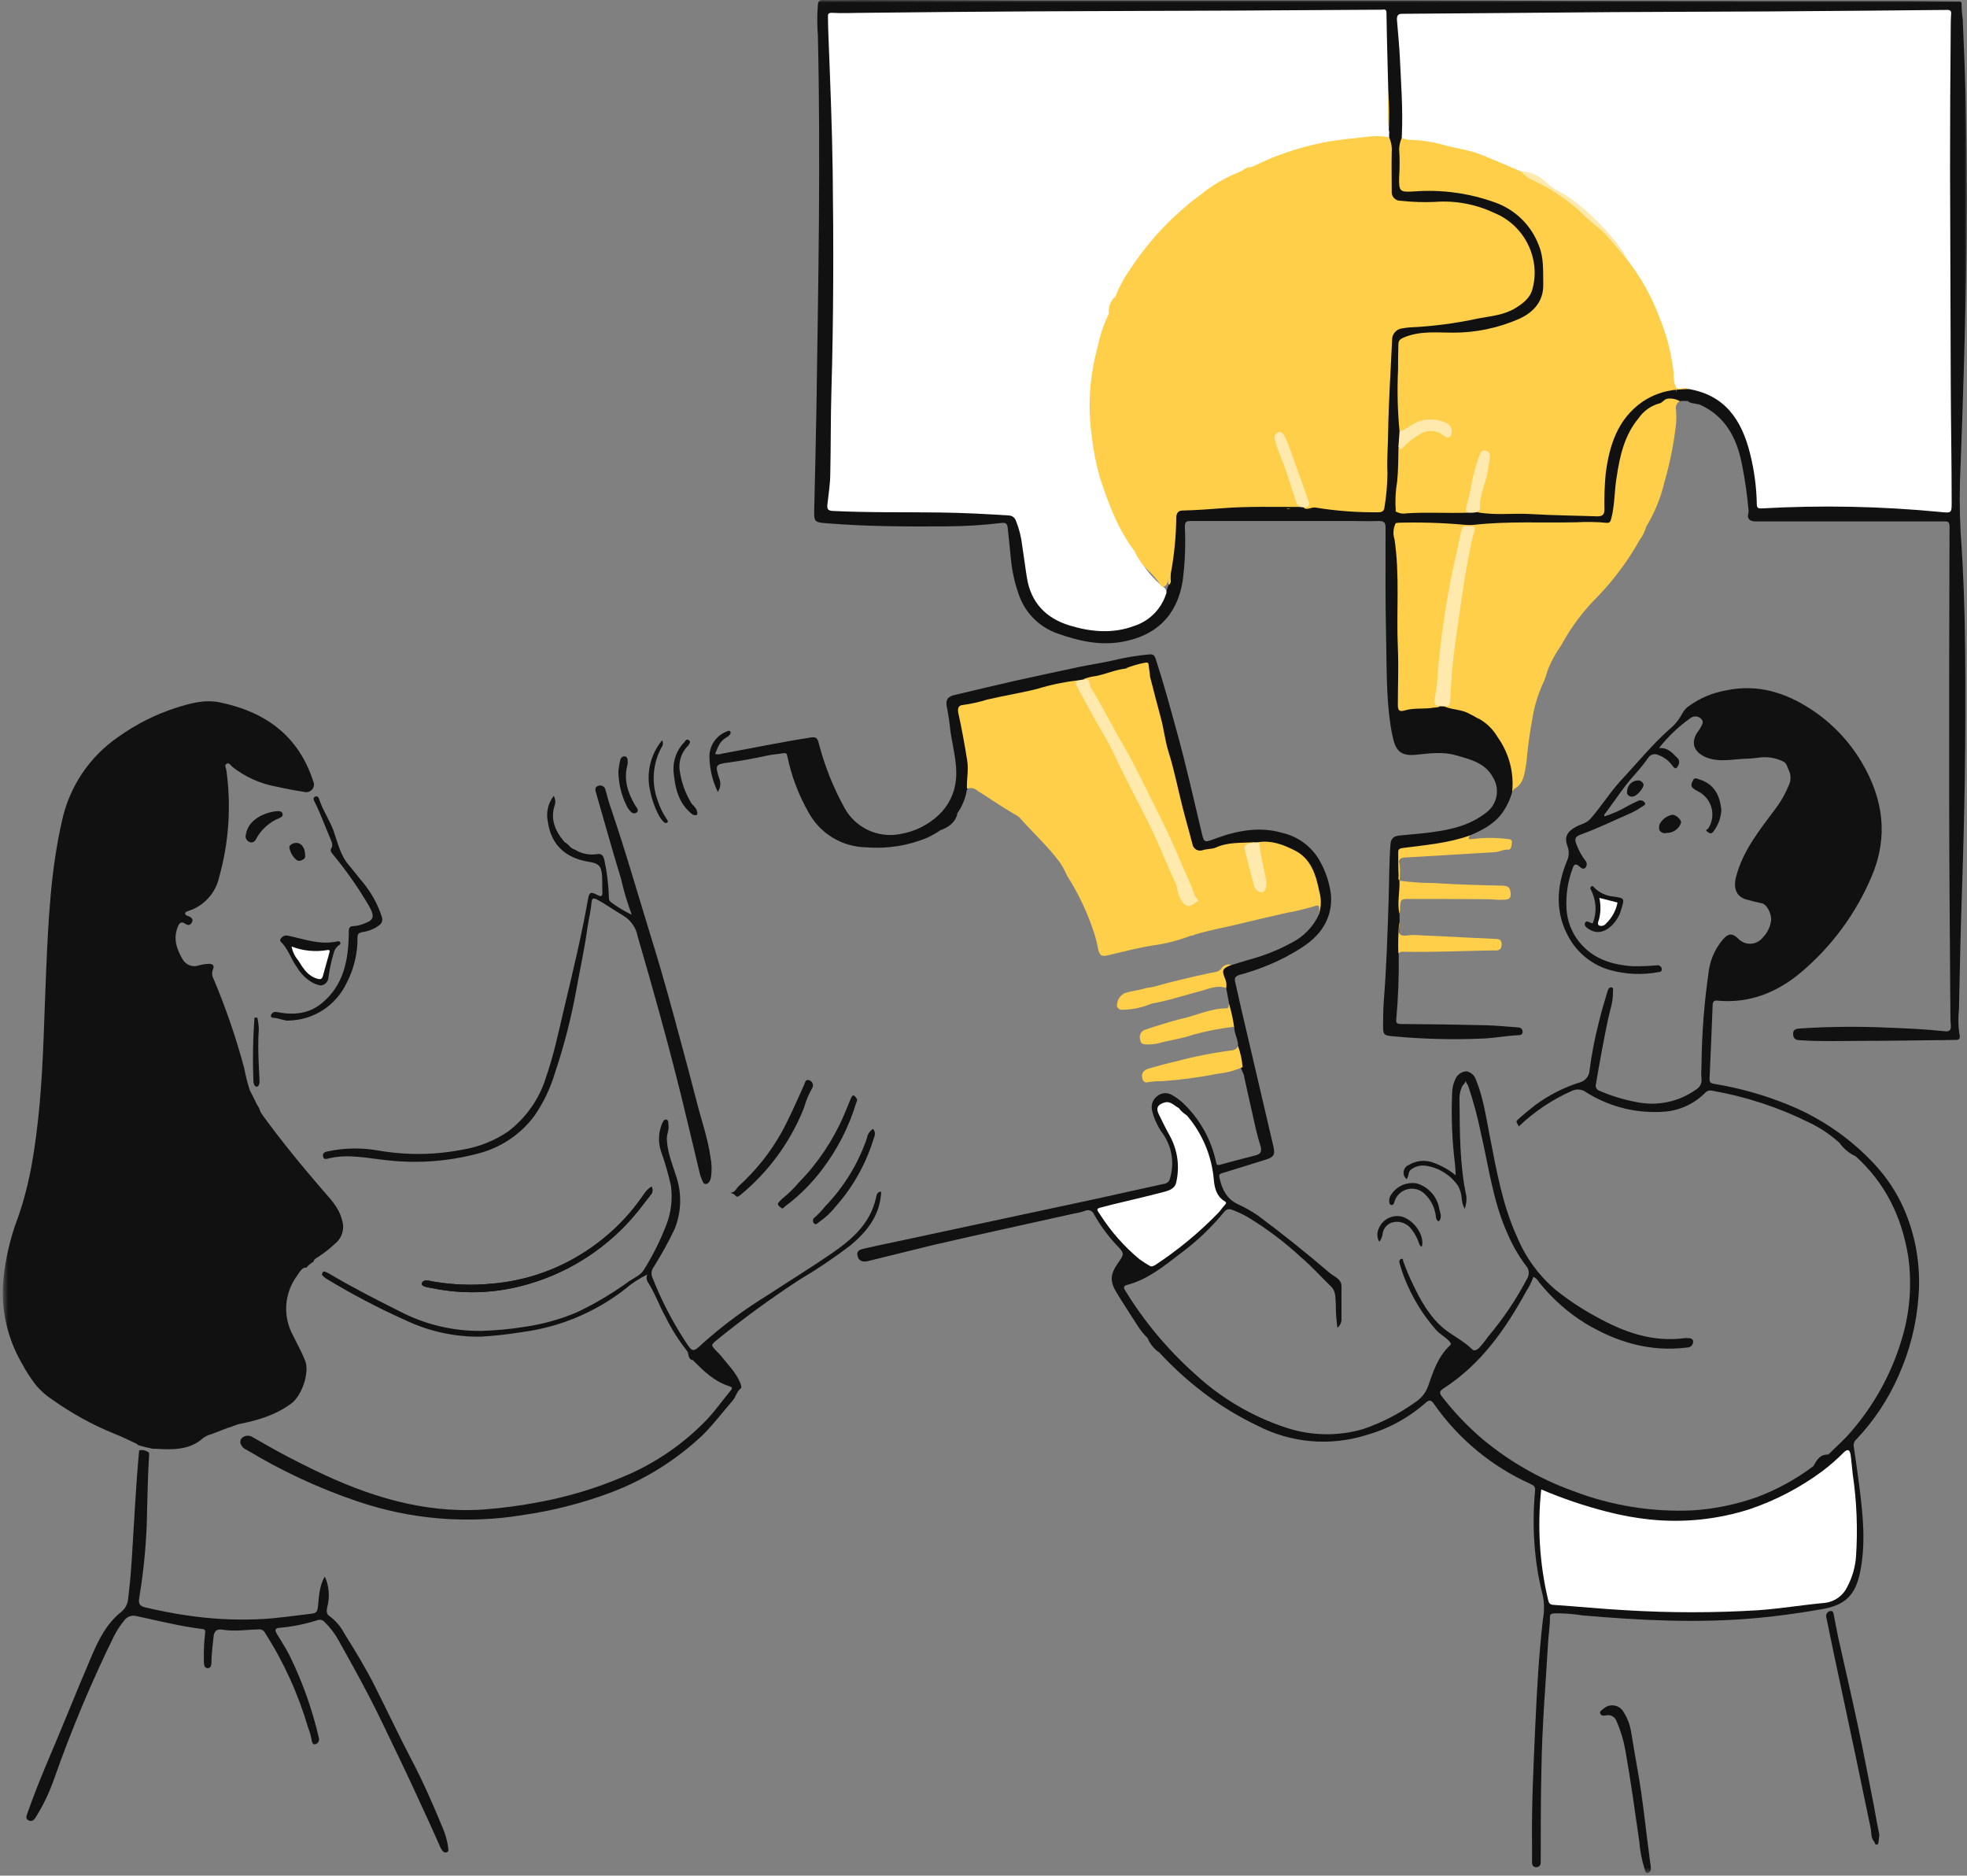 <?xml version="1.0" encoding="UTF-8"?> <svg xmlns="http://www.w3.org/2000/svg" width="365" height="348" viewBox="0 0 365 348" fill="none"><rect x="0" y="0" width="365" height="348" fill="#808080" stroke="none"/><g clip-path="url(#clip0_9473_10)"><mask id="mask0_9473_10" style="mask-type:luminance" maskUnits="userSpaceOnUse" x="0" y="0" width="365" height="348"><path d="M0.55 0H365V347.51H0.55V0Z" fill="white"></path></mask><g mask="url(#mask0_9473_10)"><path d="M244.829 169.47C243.785 171.852 241.937 173.792 239.609 174.95C237.124 176.294 234.489 177.338 231.759 178.06L228.489 179.06C226.749 179.32 226.329 180.06 226.979 181.66C227.115 182.235 227.303 182.798 227.539 183.34L228.079 186.27C228.139 187.276 228.259 188.278 228.439 189.27C228.46 189.744 228.669 190.19 229.019 190.51C229.019 191.74 229.749 192.82 229.739 194.05C229.729 195.28 230.189 196.58 230.209 197.87C230.289 198.59 230.859 199.13 230.889 199.87C231.609 203.1 232.319 206.33 233.059 209.56C233.289 210.56 233.569 211.56 233.879 212.56C234.189 213.56 234.009 214.1 232.989 214.36C230.789 214.92 228.599 215.49 226.409 216.1C225.709 216.3 225.719 215.88 225.619 215.44C224.699 211.283 222.549 207.499 219.449 204.58C218.838 204.029 218.167 203.549 217.449 203.15C217.016 202.895 216.514 202.783 216.015 202.832C215.515 202.88 215.044 203.086 214.669 203.42C214.277 203.734 213.985 204.156 213.831 204.635C213.676 205.113 213.665 205.626 213.799 206.11C214.188 207.701 214.9 209.195 215.889 210.5C216.68 211.679 217.2 213.019 217.411 214.423C217.622 215.827 217.518 217.261 217.109 218.62C217.068 218.87 216.949 219.102 216.77 219.281C216.591 219.461 216.359 219.579 216.109 219.62C211.939 220.52 207.779 221.47 203.619 222.38C199.269 223.32 194.909 224.23 190.619 225.16L165.559 230.53C163.849 230.89 162.129 231.24 160.419 231.64C159.749 231.81 158.899 231.94 159.119 232.98C159.339 234.02 160.119 234.19 161.049 233.98C165.109 232.98 169.159 231.98 173.239 230.98C181.909 228.98 190.599 227.1 199.239 225.17C199.942 225.066 200.635 224.899 201.309 224.67C201.461 224.588 201.63 224.539 201.803 224.528C201.976 224.517 202.15 224.543 202.312 224.604C202.474 224.666 202.621 224.762 202.743 224.885C202.865 225.009 202.959 225.157 203.019 225.32C204.196 227.409 205.623 229.346 207.269 231.09C208.639 232.5 208.649 232.68 207.499 234.29C205.969 236.44 205.899 237.76 207.289 239.98C208.509 241.98 209.779 243.88 211.009 245.84C211.581 246.742 212.251 247.577 213.009 248.33C213.699 249.24 214.449 250.09 215.159 250.98C218.088 254.14 221.328 256.998 224.829 259.51C227.512 261.419 230.356 263.092 233.329 264.51C239.578 267.738 246.85 268.363 253.559 266.25C257.632 265.107 261.392 263.055 264.559 260.25C265.159 259.71 265.559 259.7 266.059 260.44C270.594 266.952 276.816 272.107 284.059 275.35C284.679 275.62 284.919 275.9 284.849 276.58C284.494 280.312 284.494 284.068 284.849 287.8C285.109 290.618 285.597 293.411 286.309 296.15C286.579 297.561 286.579 299.009 286.309 300.42C285.559 306.93 285.199 313.42 284.899 320.01C284.569 327.43 284.189 334.85 284.289 342.29C284.289 343.36 284.289 344.44 284.289 345.52C284.289 346.1 284.529 346.46 285.129 346.42C285.729 346.38 285.899 346.02 285.899 345.42C285.899 339.71 285.899 333.99 286.029 328.28C286.139 320.41 286.809 312.56 287.269 304.71C287.359 303.17 287.619 301.63 287.609 300.09C287.609 299.49 287.819 299.38 288.359 299.34C290.116 299.302 291.874 299.426 293.609 299.71C304.449 300.65 315.269 301.2 326.149 300.19C330.209 299.81 334.229 299.24 338.229 298.53C342.229 297.82 344.199 296.08 345.099 292C346.299 286.47 345.679 280.95 344.979 275.44C344.679 273.06 344.319 270.7 343.979 268.33C343.946 268.076 343.981 267.817 344.079 267.58C344.177 267.344 344.336 267.137 344.539 266.98C347.772 263.548 350.393 259.587 352.289 255.27C354.381 250.623 355.637 245.643 355.999 240.56C356.454 234.928 355.499 229.27 353.219 224.1C351.896 221.167 350.11 218.466 347.929 216.1C343.403 211.206 337.846 207.381 331.659 204.9C327.262 203.12 322.681 201.839 317.999 201.08C317.299 200.95 317.209 200.7 317.229 200.08C317.435 195.573 317.625 191.063 317.799 186.55C317.799 185.92 317.999 185.55 318.719 185.66C324.719 186.21 329.889 184.08 334.339 180.29C340.003 175.469 344.456 169.386 347.339 162.53C350.419 155.23 349.489 148.27 345.489 141.48C343.153 137.516 339.937 134.142 336.089 131.62C331.339 128.48 326.089 126.86 320.289 128.09C317.851 128.515 315.538 129.478 313.519 130.91C312.947 131.28 312.479 131.789 312.159 132.39C311.553 133.554 310.708 134.577 309.679 135.39C306.419 138.33 303.679 141.71 300.679 144.91C298.679 147.11 297.099 149.68 295.129 151.91C294.349 152.81 293.279 152.91 292.379 153.43C290.769 154.33 290.239 155.32 290.869 157.03C291.032 157.455 291.109 157.908 291.095 158.363C291.081 158.818 290.977 159.266 290.789 159.68C288.789 164.53 288.509 169.39 291.199 174.08C292.866 176.979 295.607 179.105 298.829 180C301.724 180.788 304.758 180.914 307.709 180.37C308.069 180.37 308.399 180.21 308.359 179.83C308.357 179.719 308.33 179.609 308.281 179.509C308.232 179.41 308.161 179.322 308.074 179.252C307.988 179.183 307.887 179.133 307.778 179.107C307.67 179.08 307.558 179.078 307.449 179.1C305.98 179.236 304.504 179.293 303.029 179.27C299.129 179.02 295.589 177.94 293.029 174.74C291.619 172.988 290.797 170.836 290.679 168.59C290.541 166.073 290.919 163.555 291.789 161.19C292.029 160.46 292.319 160.05 293.079 160.76C293.369 161.03 293.849 161.41 294.209 160.97C294.367 160.779 294.448 160.536 294.437 160.288C294.426 160.041 294.323 159.806 294.149 159.63C293.496 158.77 292.971 157.82 292.589 156.81C292.109 155.64 292.239 155.22 293.399 154.81C296.589 153.65 299.629 152.16 302.719 150.81C303.371 150.506 303.996 150.148 304.589 149.74C304.869 149.55 305.479 149.34 305.209 148.91C305.065 148.71 304.854 148.571 304.614 148.517C304.374 148.464 304.123 148.5 303.909 148.62C303.299 148.91 302.679 149.19 302.089 149.52C300.719 150.326 299.263 150.977 297.749 151.46C297.749 151.32 297.639 151.23 297.659 151.21C299.589 148.67 301.279 145.96 303.449 143.6C304.303 142.648 305.101 141.646 305.839 140.6C306.026 140.297 306.319 140.075 306.661 139.977C307.003 139.879 307.37 139.912 307.689 140.07C308.67 140.411 309.531 141.03 310.169 141.85C310.449 142.15 310.799 142.85 311.169 142.41C311.539 141.97 311.829 141.19 311.309 140.68C310.389 139.79 309.599 138.68 307.849 138.79C309.509 136.674 311.466 134.808 313.659 133.25C313.948 133.021 314.311 132.905 314.68 132.926C315.048 132.946 315.396 133.1 315.659 133.36C316.279 133.92 315.799 134.53 315.509 135.08C315.391 135.29 315.257 135.49 315.109 135.68C313.669 137.61 314.219 139.48 316.469 140.46C318.969 141.53 321.469 140.83 324.049 140.77C324.769 140.77 325.479 140.65 326.199 140.59C327.758 140.335 329.359 140.558 330.789 141.23C331.619 141.57 331.629 142.4 331.989 143.02C332.159 143.425 332.247 143.86 332.247 144.3C332.247 144.74 332.159 145.175 331.989 145.58C331.331 147.205 330.46 148.735 329.399 150.13C326.489 154.03 323.399 157.85 322.149 162.68C321.599 164.79 322.149 166.51 324.389 166.97C325.188 167.212 325.999 167.412 326.819 167.57C327.819 167.66 328.819 169.57 328.629 170.91C328.448 172.081 327.898 173.164 327.059 174C326.784 174.336 326.441 174.608 326.051 174.798C325.661 174.988 325.235 175.091 324.802 175.101C324.368 175.11 323.938 175.026 323.541 174.853C323.143 174.68 322.788 174.423 322.499 174.1C321.349 173.05 320.699 173.17 319.639 174.38C318.126 176.201 317.205 178.441 316.999 180.8C316.224 186.25 315.803 191.745 315.739 197.25C315.739 198.25 315.619 199.25 315.739 200.25C315.768 200.627 315.69 201.005 315.513 201.34C315.335 201.674 315.067 201.952 314.739 202.14C313.146 203.281 311.332 204.077 309.414 204.476C307.495 204.876 305.515 204.87 303.599 204.46C301.255 204.02 298.967 203.319 296.779 202.37C296.531 202.285 296.326 202.107 296.209 201.874C296.091 201.64 296.069 201.369 296.149 201.12C296.815 197.12 297.552 193.163 298.359 189.25C298.709 187.54 299.359 185.88 299.299 184.1C299.299 183.78 299.489 183.24 299.019 183.19C298.549 183.14 298.379 183.62 298.269 184.01C297.709 185.93 297.099 187.83 296.659 189.77C295.913 192.669 295.346 195.611 294.959 198.58C294.935 199.1 294.746 199.599 294.418 200.004C294.091 200.409 293.642 200.698 293.139 200.83C290.175 201.763 287.387 203.182 284.889 205.03C283.759 205.9 282.649 206.82 281.589 207.78C281.089 208.23 281.749 208.53 281.809 209.01C284.726 206.218 288.111 203.961 291.809 202.34C292.221 202.165 292.672 202.102 293.117 202.158C293.562 202.214 293.983 202.387 294.339 202.66C298.707 205.413 303.853 206.67 308.999 206.24C311.798 205.995 314.42 204.765 316.399 202.77C316.565 202.582 316.78 202.444 317.021 202.374C317.262 202.303 317.517 202.302 317.759 202.37C324.011 203.471 330.073 205.465 335.759 208.29C337.771 209.254 339.634 210.503 341.289 212C342.394 212.694 343.403 213.531 344.289 214.49C349.869 219.49 352.889 225.79 354.079 233.05C354.82 238.208 354.417 243.465 352.899 248.45C351.036 254.741 347.855 260.563 343.569 265.53C342.279 267.08 340.729 268.41 339.299 269.84C338.267 270.464 337.31 271.206 336.449 272.05C333.274 274.442 329.771 276.365 326.049 277.76C322.184 279.14 318.145 279.972 314.049 280.23C306.489 280.568 298.941 279.339 291.879 276.62C285.764 274.417 280.081 271.162 275.089 267C272.326 264.64 269.813 262.003 267.589 259.13C267.089 258.51 267.059 258.13 267.809 257.64C274.739 253.19 279.299 246.71 283.179 239.64C283.735 238.79 284.188 237.877 284.529 236.92C285.159 237.13 285.409 237.67 285.739 238.08C288.07 240.964 290.861 243.444 293.999 245.42C299.889 249 306.209 250.91 313.179 250C313.439 249.986 313.685 249.876 313.87 249.691C314.054 249.507 314.164 249.261 314.179 249C314.229 248.38 313.699 248.26 313.179 248.27C312.979 248.255 312.778 248.255 312.579 248.27C306.579 249.08 301.249 247.11 296.139 244.27C293.443 242.809 290.886 241.105 288.499 239.18C285.442 236.532 283.045 233.207 281.499 229.47C278.819 223.61 277.729 217.32 276.499 211.07C275.779 207.45 275.289 203.77 273.879 200.32C273.754 199.93 273.527 199.58 273.221 199.307C272.915 199.034 272.541 198.849 272.139 198.77C271.664 198.791 271.207 198.954 270.825 199.237C270.444 199.521 270.156 199.912 269.999 200.36C269.649 201.126 269.465 201.958 269.459 202.8C269.268 207.224 269.449 211.656 269.999 216.05C270.069 216.64 270.069 217.24 270.119 218.05C268.935 217.091 267.605 216.328 266.179 215.79C265.408 215.47 264.573 215.336 263.741 215.399C262.909 215.461 262.103 215.719 261.389 216.15C261.145 216.255 260.933 216.421 260.772 216.631C260.61 216.842 260.505 217.089 260.466 217.352C260.427 217.614 260.455 217.882 260.549 218.13C260.642 218.378 260.797 218.598 260.999 218.77C261.499 218.28 261.209 217.42 261.839 216.98C262.256 216.672 262.733 216.454 263.239 216.34C263.745 216.226 264.27 216.219 264.779 216.32C265.937 216.517 267.045 216.945 268.036 217.577C269.027 218.209 269.881 219.033 270.549 220C270.939 220.698 271.171 221.473 271.229 222.27C271.268 222.969 271.459 223.652 271.789 224.27C272.056 223.548 272.165 222.778 272.109 222.01C270.869 216.2 270.889 210.29 270.829 204.38C270.753 203.469 270.897 202.554 271.249 201.71C271.389 201.29 271.859 201.08 271.949 200.59C272.09 200.883 272.251 201.167 272.429 201.44C273.41 204.347 274.208 207.313 274.819 210.32C276.249 216.49 277.039 222.82 279.639 228.67C280.547 230.845 281.719 232.901 283.129 234.79C283.432 235.109 283.622 235.518 283.669 235.956C283.716 236.393 283.618 236.834 283.389 237.21C281.37 241.061 278.936 244.679 276.129 248C275.615 248.759 275.04 249.475 274.409 250.14C273.979 250.51 273.529 250.71 273.149 250.32C271.349 248.54 268.959 247.58 267.149 245.81C264.589 243.32 263.079 240.22 261.619 237.08C261.159 236.08 260.799 235.08 260.409 234.08C260.329 233.87 260.409 233.52 260.089 233.55C259.769 233.58 259.589 233.96 259.679 234.27C259.969 235.27 260.269 236.27 260.679 237.27C262.044 240.71 263.985 243.892 266.419 246.68C267.159 247.55 268.199 248.03 268.949 248.87C269.249 249.21 269.359 249.39 268.949 249.73C266.859 251.73 265.949 254.42 265.049 257.04C264.652 258.265 263.857 259.321 262.789 260.04C259.786 262.223 256.472 263.942 252.959 265.14C248.249 266.514 243.232 266.416 238.579 264.86C232.289 262.78 226.521 259.37 221.669 254.86C216.637 250.361 212.29 245.149 208.769 239.39C208.389 238.78 208.589 238.52 209.179 238.39C212.959 237.39 215.899 234.98 218.899 232.68C221.986 230.41 224.778 227.763 227.209 224.8C227.37 224.592 227.598 224.444 227.854 224.382C228.11 224.321 228.38 224.348 228.619 224.46C229.594 224.813 230.537 225.248 231.439 225.76C235.021 227.918 238.372 230.438 241.439 233.28C243.439 234.98 245.139 236.91 247.009 238.71C247.899 239.57 247.799 240.85 247.869 241.98C247.872 243.442 247.973 244.902 248.169 246.35C248.388 246.178 248.569 245.962 248.7 245.715C248.831 245.469 248.909 245.198 248.929 244.92C248.929 242.82 248.929 240.73 248.929 238.63C248.929 237.31 247.589 236.88 246.789 236.21C242.469 232.51 238.025 228.957 233.459 225.55C232.245 224.715 230.96 223.989 229.619 223.38C227.549 222.38 226.709 220.52 226.259 218.38C226.179 218 226.259 217.81 226.699 217.69C229.409 216.87 232.099 216.01 234.799 215.18C236.379 214.69 236.659 214.27 236.279 212.64C234.239 203.86 232.189 195.087 230.129 186.32C229.809 184.96 229.549 183.59 229.209 182.23C229.019 181.48 229.209 181.13 229.989 180.88C232.996 180.076 235.907 178.946 238.669 177.51C240.959 176.24 243.279 174.96 244.949 172.82C246.515 170.843 247.235 168.326 246.949 165.82C246.678 163.764 246.027 161.777 245.029 159.96C244.316 158.611 243.322 157.43 242.115 156.497C240.907 155.564 239.514 154.9 238.029 154.55C233.769 153.29 229.659 154.08 225.629 155.55C223.349 156.41 223.439 156.43 222.899 154.13C221.479 148.13 220.099 142.02 218.449 136.02C217.189 131.41 215.939 126.8 214.449 122.24C214.189 121.45 213.889 121.37 213.219 121.42C210.953 121.622 208.707 121.996 206.499 122.54C204.239 123.04 201.959 123.37 199.699 123.86C195.919 124.68 192.139 125.46 188.369 126.31C184.599 127.16 180.839 128.08 177.079 128.96C175.759 129.27 175.419 129.96 175.719 131.27C175.993 132.635 176.196 134.014 176.329 135.4C176.739 138.48 177.689 141.5 177.389 144.65C177.161 147.123 176.05 149.43 174.259 151.15C172.23 153.081 169.657 154.345 166.889 154.77C164.915 155.125 162.88 154.856 161.067 154.001C159.253 153.146 157.751 151.748 156.769 150C154.615 146.128 152.971 141.994 151.879 137.7C151.639 136.85 151.289 136.7 150.439 136.83C144.929 137.69 139.439 138.83 133.979 139.83C133.569 139.987 133.119 140.004 132.699 139.88C133.179 138.74 133.499 137.58 134.699 136.88C135.109 136.65 135.769 136.19 135.539 135.76C135.309 135.33 134.709 135.83 134.289 135.97C133.504 136.388 132.844 137.007 132.378 137.765C131.912 138.523 131.657 139.391 131.639 140.28C131.657 142.585 132.19 144.857 133.199 146.93C133.445 146.575 133.6 146.165 133.649 145.735C133.698 145.306 133.639 144.871 133.479 144.47C132.659 141.94 132.729 141.8 135.219 141.47C137.709 141.14 140.089 140.68 142.509 140.16C143.439 139.96 144.409 139.91 145.349 139.75C145.779 139.68 145.979 139.75 146.079 140.23C146.843 143.946 148.193 147.517 150.079 150.81C151.138 152.722 152.684 154.321 154.559 155.445C156.434 156.569 158.573 157.178 160.759 157.21C164.628 157.524 168.517 156.907 172.099 155.41C172.967 155.01 173.797 154.531 174.579 153.98C175.813 153.153 176.868 152.085 177.679 150.84C178.56 149.576 179.148 148.131 179.399 146.61C179.476 146.498 179.546 146.381 179.609 146.26C180.389 142.43 179.499 138.72 178.769 135.01C178.599 134.15 178.419 133.29 178.239 132.43C178.059 131.57 178.349 131.18 179.139 131.06C182.299 130.59 185.319 129.54 188.489 129.06C190.829 128.7 193.129 127.95 195.489 127.37C196.956 126.986 198.446 126.693 199.949 126.49C200.4 126.419 200.845 126.312 201.279 126.17C203.819 125.59 206.359 125.01 208.849 124.26C209.799 124.01 210.729 123.69 211.669 123.42C212.609 123.15 212.959 123.34 213.009 124.29C213.009 124.72 213.149 125.14 213.189 125.58C213.799 128.26 214.759 130.87 215.189 133.58C215.769 137.18 216.919 140.58 217.789 144.14C218.789 148 219.559 151.92 220.699 155.74C221.339 157.88 222.089 158.18 224.219 157.74C227.022 156.971 229.912 156.558 232.819 156.51C233.079 156.51 233.329 156.51 233.589 156.51C236.401 156.381 239.169 157.245 241.409 158.95C242.123 159.464 242.695 160.153 243.069 160.95C244.353 163.6 244.958 166.528 244.829 169.47Z" fill="#111111"></path><path d="M272.768 155C275.118 154 277.368 152.85 278.878 150.66C279.665 149.515 280.251 148.243 280.608 146.9C281.488 143.16 280.418 139.9 278.258 136.84C276.823 135.607 275.451 134.302 274.148 132.93C272.828 131.956 271.27 131.355 269.638 131.19C269.079 131.117 268.529 130.987 267.998 130.8C267.668 130.734 267.328 130.734 266.998 130.8C264.908 131.08 262.788 131.05 260.698 131.34C260.138 131.42 259.908 131.09 259.868 130.57C259.828 130.05 259.868 129.3 259.868 128.66C259.868 125.31 259.978 121.95 259.868 118.66C259.738 115.99 259.628 113.32 259.748 110.66C259.85 106.798 259.666 102.934 259.198 99.1C259.122 98.546 259.174 97.982 259.348 97.45C260.278 96.06 260.278 96.06 259.198 94.82C259.098 94.73 258.983 94.658 258.858 94.61C258.51 94.512 258.146 94.489 257.789 94.543C257.433 94.596 257.091 94.725 256.788 94.92C256.493 95.118 256.143 95.22 255.788 95.21C252.788 94.99 249.868 95.32 246.908 95.32C245.902 95.367 244.908 95.094 244.068 94.54C243.558 94.17 242.898 94.34 242.338 94.12C242.204 94.081 242.066 94.058 241.928 94.05C241.02 94.123 240.108 94.147 239.198 94.12C239.099 94.098 238.996 94.104 238.9 94.138C238.805 94.171 238.721 94.231 238.658 94.31C237.918 95.42 236.788 95.19 235.728 95.2C233.418 95.2 231.098 95.2 228.778 95.2C227.741 95.195 226.706 95.094 225.688 94.9C223.746 94.605 221.761 94.847 219.948 95.6C219.604 95.715 219.3 95.927 219.075 96.211C218.849 96.495 218.711 96.839 218.678 97.2C218.218 99.584 218.07 102.018 218.238 104.44C218.345 105.025 218.316 105.628 218.153 106.2C217.99 106.772 217.697 107.299 217.298 107.74C217.149 107.964 217.015 108.198 216.898 108.44C216.558 109.15 216.408 109.95 215.998 110.63C213.928 115.2 209.998 116.51 205.418 116.73C202.972 116.784 200.537 116.384 198.238 115.55C193.768 114.06 191.488 110.84 190.868 106.26C190.568 104.05 190.268 101.83 189.868 99.63C189.818 99.35 189.768 99.08 189.708 98.81C188.978 95.74 188.348 95.38 185.198 95.15C176.498 94.51 167.798 94.76 159.088 94.68C157.698 94.68 156.308 94.4 154.908 94.44C154.248 94.44 153.968 94.12 154.058 93.44C154.998 86.68 154.408 79.87 154.708 73.09C154.878 69.09 154.708 65.09 154.918 61.09C155.348 53.34 155.158 45.59 155.068 37.84C155.068 33.05 155.068 28.25 154.848 23.47C154.688 19 154.558 14.53 154.368 10.07C154.278 8.07 154.188 6.07 154.158 4.07C154.158 3.18 154.408 2.83 155.378 2.8C163.968 2.52 172.558 2.6 181.148 2.58C183.378 2.58 185.608 2.58 187.848 2.39C189.439 2.227 191.045 2.264 192.628 2.5C194.708 2.82 196.778 2.34 198.848 2.34C211.118 2.34 223.388 2.43 235.658 2.34C242.158 2.28 248.658 2.13 255.168 2.14C257.008 2.14 257.028 2.14 257.018 4.01C257.018 8.28 257.318 12.55 257.368 16.82C257.569 18.479 257.626 20.152 257.538 21.82C257.538 22.57 257.538 23.33 257.538 24.09C257.539 24.237 257.566 24.382 257.618 24.52C258.298 25.69 259.438 25.73 260.468 24.63C260.757 22.327 260.787 19.999 260.558 17.69C260.328 14.98 260.558 12.26 260.168 9.56C259.938 7.9 259.908 6.22 259.718 4.56C259.558 3.1 259.718 2.92 261.248 2.87C271.248 2.54 281.138 2.67 291.088 2.61C294.478 2.61 297.878 2.61 301.248 2.56C313.758 2.22 326.248 2.61 338.768 2.35C345.768 2.2 352.768 2.19 359.718 2.15C360.118 2.15 360.518 2.15 360.918 2.15C361.528 2.15 361.708 2.51 361.708 3.09C361.358 27.35 361.588 51.6 361.598 75.86C361.598 81.32 361.788 86.8 361.788 92.27C361.788 92.59 361.788 92.91 361.788 93.27C361.788 94.59 361.578 94.75 360.308 94.61C358.798 94.45 357.308 94.27 355.778 94.18C352.108 93.97 348.448 93.71 344.778 93.75C339.028 93.75 333.268 93.59 327.518 93.87C326.768 93.87 326.518 93.52 326.428 92.87C326.278 91.96 326.428 91.03 326.298 90.12C325.925 86.496 325.019 82.948 323.608 79.59C322.778 77.536 321.413 75.742 319.654 74.394C317.895 73.047 315.807 72.196 313.608 71.93C312.815 71.882 312.019 71.928 311.238 72.07C311.132 72.254 311.072 72.46 311.06 72.671C311.048 72.883 311.086 73.094 311.171 73.288C311.255 73.483 311.384 73.654 311.547 73.79C311.709 73.926 311.901 74.022 312.108 74.07C312.468 74.21 312.898 74.14 313.218 74.41C313.963 74.527 314.689 74.742 315.378 75.05C320.188 77.21 322.288 81.27 323.248 86.18C323.818 89.038 324.228 91.926 324.478 94.83C324.478 95.16 324.318 95.6 324.348 95.83C324.438 96.55 325.078 96.74 325.778 96.74C330.778 96.74 335.688 96.74 340.648 96.74H360.648C361.258 96.74 361.758 96.65 361.758 97.64C361.698 113.94 361.674 130.243 361.688 146.55C361.688 160.38 361.828 174.2 361.918 188.03C361.918 188.75 361.918 189.47 361.998 190.18C362.068 191.08 361.838 191.45 360.798 191.33C357.228 190.94 353.638 190.79 350.038 190.65C344.729 190.418 339.411 190.472 334.108 190.81C333.358 190.86 332.698 190.94 332.728 191.87C332.758 192.8 333.308 193 334.078 193C337.748 193.26 341.428 193.13 345.078 193.12C350.908 193.12 356.738 193.01 362.568 192.95C363.398 192.95 363.888 192.95 363.568 191.72C363.367 190.258 363.347 188.777 363.508 187.31C363.668 180.48 363.778 173.64 364.018 166.82C364.548 151.48 364.838 136.13 364.668 120.82C364.588 113.43 364.338 106.04 363.808 98.66C363.598 94.556 363.598 90.444 363.808 86.34C364.248 75 364.578 63.64 364.818 52.29C365.024 42.137 365.024 31.99 364.818 21.85C364.748 15.74 364.458 9.63 364.208 3.52C364.072 2.653 364.002 1.777 363.998 0.9C364.108 0.08 363.468 0.28 362.998 0.27C359.518 0.27 355.998 0.19 352.568 0.19C349.138 0.19 345.698 0.19 342.258 0.19C335.471 0.19 328.678 0.19 321.878 0.19C301.978 0.19 282.074 0.157 262.168 0.09C238.121 0.09 214.064 0.09 189.998 0.09C179.898 0.07 169.748 0 159.598 0C157.318 0 155.048 0.06 152.768 0C152.098 0 151.878 0.09 151.768 0.85C151.613 2.764 151.613 4.686 151.768 6.6C152.298 29.66 151.838 52.71 151.498 75.77C151.398 82.04 151.228 88.31 151.088 94.58C151.028 96.86 151.178 96.91 153.478 97.09C160.848 97.69 168.238 97.71 175.628 97.66C179.064 97.642 182.496 97.428 185.908 97.02C186.708 96.92 186.908 97.28 186.988 97.91C187.198 99.85 187.408 101.79 187.588 103.74C187.796 105.89 188.256 108.007 188.958 110.05C189.514 111.805 190.479 113.403 191.772 114.714C193.065 116.024 194.65 117.01 196.398 117.59C200.228 118.95 204.178 119.81 208.228 119.08C214.588 117.95 218.448 114.17 219.468 107.73C219.886 104.441 220.019 101.122 219.868 97.81C219.868 96.98 219.968 96.66 220.928 96.66C230.798 96.66 240.668 96.66 250.538 96.66C252.298 96.66 254.058 96.75 255.808 96.66C256.808 96.66 257.108 96.91 257.108 97.92C257.108 104.68 257.048 111.43 257.208 118.18C257.338 123.65 257.208 129.18 258.028 134.57C258.148 135.39 258.318 136.21 258.508 137.03C259.078 139.53 260.198 140.29 262.788 140.03C265.378 139.77 267.728 139.43 270.158 140.13C272.808 140.89 275.618 141.54 277.038 144.23C277.688 145.276 277.921 146.529 277.69 147.739C277.458 148.95 276.779 150.028 275.788 150.76C272.518 153.35 268.668 154.03 264.788 154.52C263.078 154.73 261.368 154.84 259.658 155.02C258.738 155.12 258.108 155.49 258.028 156.57C257.748 160.11 257.788 163.67 257.668 167.22C257.468 173.4 257.268 179.59 256.778 185.76C256.658 187.31 256.658 188.88 256.648 190.43C256.638 191.98 256.858 192.11 258.388 192.26C263.878 192.777 269.397 192.924 274.908 192.7C277.228 192.62 279.508 192.16 281.828 192.06C282.238 192.06 282.538 191.89 282.538 191.44C282.538 190.99 282.258 190.66 281.728 190.62C279.728 190.49 277.728 190.27 275.728 190.22C270.454 190.093 265.181 190.017 259.908 189.99C258.968 189.99 259.048 189.5 259.108 188.99C259.464 184.97 259.611 180.935 259.548 176.9C259.97 176.087 260.073 175.145 259.838 174.26C259.65 173.218 259.606 172.154 259.708 171.1V169.59C259.594 168.551 259.676 167.499 259.948 166.49C260.142 165.995 260.225 165.462 260.188 164.931C260.152 164.4 259.998 163.884 259.738 163.42C259.47 161.714 259.576 159.971 260.048 158.31C260.218 157.8 260.568 157.78 260.928 157.68C262.316 157.33 263.737 157.122 265.168 157.06C267.261 156.811 269.329 156.38 271.348 155.77C271.846 155.563 272.322 155.305 272.768 155Z" fill="#111111"></path><path d="M199.998 126.239C197.458 126.527 194.951 127.05 192.508 127.799C189.418 128.589 186.268 129.069 183.178 129.799C181.705 130.257 180.196 130.592 178.668 130.799C177.808 130.859 177.668 131.489 177.828 132.299C178.478 135.219 178.998 138.159 179.478 141.109C179.768 142.899 179.348 144.599 179.428 146.339C179.748 146.211 180.098 146.176 180.438 146.238C180.777 146.3 181.093 146.456 181.348 146.689C183.668 148.139 185.888 149.689 188.268 151.079C188.596 151.223 188.9 151.419 189.168 151.659C191.628 154.469 194.428 156.979 196.658 159.989C197.168 160.75 197.607 161.557 197.968 162.399C200.193 165.886 201.948 169.652 203.188 173.599C203.437 174.44 203.637 175.295 203.788 176.159C204.088 177.369 204.468 177.509 205.668 177.219C208.438 176.569 211.188 175.839 214.028 175.399C216.348 175.089 218.624 174.505 220.808 173.659C221.068 173.549 221.378 173.659 221.598 173.439C224.098 172.649 226.688 172.199 229.238 171.589C232.368 170.839 235.508 170.089 238.648 169.389C240.527 169.055 242.384 168.604 244.208 168.039C244.658 167.879 244.778 168.119 244.798 168.499C244.818 168.879 244.798 169.139 244.798 169.449C245.192 168.107 245.192 166.68 244.798 165.339C244.178 162.269 243.268 159.229 240.118 157.719C238.118 156.719 235.958 155.889 233.588 156.239C233.363 156.965 233.363 157.743 233.588 158.469C233.898 160.079 234.328 161.659 234.588 163.279C234.678 163.899 234.848 164.759 234.108 164.949C233.368 165.139 233.018 164.289 232.858 163.659C232.398 161.889 231.858 160.129 231.438 158.349C231.218 157.419 231.228 156.759 232.378 156.649C232.558 156.649 232.778 156.549 232.708 156.269C230.298 156.419 227.878 156.209 225.558 157.269C224.878 157.559 223.998 157.469 223.198 157.729C223 157.804 222.788 157.835 222.577 157.818C222.366 157.802 222.161 157.739 221.977 157.634C221.793 157.528 221.635 157.384 221.514 157.21C221.393 157.036 221.313 156.838 221.278 156.629C220.688 154.319 220.008 152.019 219.428 149.709C218.558 146.319 217.898 142.859 216.848 139.539C216.178 137.429 215.978 135.249 215.398 133.149C214.698 130.609 214.058 128.059 213.398 125.519C213.347 125.174 213.217 124.845 213.017 124.559C212.817 124.272 212.554 124.037 212.247 123.87C211.941 123.703 211.6 123.61 211.251 123.597C210.902 123.585 210.555 123.654 210.238 123.799C209.778 123.959 209.308 123.909 208.858 124.049C206.968 124.259 205.238 125.049 203.378 125.429C202.599 125.513 201.836 125.702 201.108 125.989C202.108 126.849 202.358 128.089 202.958 129.139C206.108 134.679 209.278 140.219 212.048 145.959C213.888 149.759 215.988 153.419 217.548 157.359C218.548 159.829 219.608 162.279 220.808 164.659C221.098 165.179 221.148 165.789 221.428 166.319C221.598 166.639 222.018 166.999 221.428 167.319C220.838 167.639 220.428 167.919 219.898 167.469C219.439 167.095 219.122 166.577 218.998 165.999C218.838 165.339 218.518 164.739 218.398 164.069C215.968 158.379 213.498 152.709 210.558 147.249C208.848 144.059 207.328 140.749 205.708 137.499C204.398 134.869 202.708 132.429 201.378 129.779C200.689 128.701 200.22 127.498 199.998 126.239Z" fill="#FFCF49"></path><path d="M277.918 136.789C280.006 139.72 280.961 143.308 280.608 146.889C280.748 146.699 280.848 146.439 281.038 146.329C282.918 145.269 282.868 143.329 283.238 141.589C283.465 138.859 283.829 136.142 284.328 133.449C284.699 131.054 285.41 128.724 286.438 126.529C286.828 125.729 286.978 124.879 287.298 124.069C287.926 122.545 288.728 121.098 289.688 119.759C291.535 116.321 293.895 113.185 296.688 110.459C299.643 107.334 302.202 103.858 304.308 100.109C304.843 99.379 305.243 98.56 305.488 97.689C307.05 95.112 308.195 92.304 308.878 89.369C309.879 85.894 310.589 82.342 310.998 78.749C311.079 77.834 311.079 76.914 310.998 75.999C310.928 75.691 310.963 75.368 311.097 75.082C311.231 74.796 311.457 74.562 311.738 74.419C311.396 74.034 310.941 73.767 310.438 73.657C309.934 73.548 309.409 73.601 308.938 73.809C307.059 74.51 305.37 75.642 304.008 77.115C302.647 78.588 301.65 80.36 301.098 82.289C300.024 85.348 299.441 88.558 299.368 91.799C299.276 93.115 299.069 94.42 298.748 95.699C298.734 95.838 298.691 95.972 298.622 96.093C298.553 96.214 298.46 96.319 298.348 96.402C298.236 96.485 298.108 96.543 297.972 96.574C297.836 96.604 297.695 96.606 297.558 96.579C295.558 96.219 293.558 96.809 291.558 96.419C290.238 96.169 288.938 96.619 287.618 96.609C284.498 96.609 281.378 96.609 278.268 96.609C276.836 96.604 275.406 96.735 273.998 96.999C272.128 97.359 270.258 96.829 268.388 96.789C265.258 96.719 262.108 96.299 258.998 97.049C258.764 97.509 258.623 98.011 258.583 98.526C258.544 99.041 258.607 99.558 258.768 100.049C259.768 106.729 259.088 113.449 259.388 120.149C259.548 123.689 259.388 127.259 259.388 130.809C259.388 131.809 259.688 132.109 260.668 131.809C262.408 131.289 264.238 131.609 266.008 131.299C266.398 131.239 266.808 131.299 267.158 131.079C266.941 130.848 266.775 130.573 266.671 130.273C266.568 129.973 266.529 129.655 266.558 129.339C267.218 124.339 267.488 119.339 268.338 114.339C269.088 110.019 269.688 105.669 270.848 101.419C271.074 100.626 271.238 99.817 271.338 98.999C271.338 98.879 271.362 98.76 271.41 98.649C271.457 98.538 271.526 98.438 271.613 98.355C271.7 98.272 271.803 98.207 271.915 98.165C272.028 98.123 272.148 98.103 272.268 98.109C272.918 98.049 273.268 98.209 273.068 98.969C272.678 100.319 272.528 101.709 272.238 103.079C271.158 108.239 270.578 113.469 269.798 118.679C269.238 122.359 269.128 126.049 268.718 129.729C268.628 130.236 268.415 130.713 268.098 131.119C269.578 131.719 271.258 131.609 272.688 132.449C273.182 132.675 273.66 132.936 274.118 133.229C275.476 134.314 276.747 135.505 277.918 136.789Z" fill="#FFCF49"></path><path d="M258.998 97C263.225 96.865 267.456 96.985 271.668 97.36C272.333 97.428 273.003 97.428 273.668 97.36C279.958 96.67 286.268 97.05 292.568 96.9C294.405 96.793 296.247 96.827 298.078 97C298.688 97.07 298.838 96.79 298.988 96.22C299.648 93.69 299.558 91.07 299.988 88.51C300.578 84.6 301.428 80.74 304.068 77.58C304.986 76.242 306.351 75.274 307.918 74.85C308.478 74.74 308.798 74.06 309.438 73.97C310.235 73.877 311.041 74.041 311.738 74.44C312.211 74.36 312.695 74.36 313.168 74.44C312.818 73.86 312.028 74.01 311.618 73.44C311.338 73.07 310.958 72.78 310.998 72.26C310.894 72.136 310.756 72.047 310.601 72.002C310.446 71.958 310.281 71.96 310.128 72.01C308.279 72.248 306.504 72.886 304.927 73.881C303.35 74.876 302.009 76.203 300.998 77.77C298.659 81.371 297.445 85.587 297.508 89.88C297.508 91.24 297.568 92.6 297.438 93.95C297.338 94.95 296.878 95.48 295.818 95.43C293.388 95.31 290.958 95.2 288.528 95.04C287.808 95.04 287.098 94.95 286.378 94.94C282.278 94.94 278.168 94.94 274.078 94.7C273.428 94.7 272.778 94.7 272.138 94.7C267.948 94.62 263.758 94.7 259.578 94.7C259.379 94.695 259.182 94.744 259.008 94.84C259.008 95.03 259.008 95.33 259.128 95.39C260.238 96 259.668 96.49 258.998 97Z" fill="#111111"></path><path d="M348.738 340.45C348.398 338.71 348.038 336.91 347.738 335.12C346.738 330.12 345.828 325.12 344.738 320.12C343.588 314.66 342.308 309.24 341.098 303.79C340.808 302.47 340.588 301.13 340.318 299.79C340.228 299.38 340.218 298.79 339.608 298.9C339.481 298.926 339.36 298.979 339.254 299.055C339.148 299.13 339.058 299.227 338.992 299.339C338.925 299.451 338.882 299.575 338.866 299.705C338.85 299.834 338.861 299.965 338.898 300.09C339.348 302.24 339.778 304.39 340.228 306.53C341.618 313.07 343.028 319.61 344.408 326.16C345.318 330.48 346.198 334.82 347.118 339.16C347.288 340 347.118 340.93 347.758 341.66C347.928 341.85 347.868 342.29 348.238 342.24C348.608 342.19 348.558 341.83 348.598 341.57C348.638 341.31 348.688 340.87 348.738 340.45Z" fill="#111111"></path><path d="M230.578 198C230.474 196.665 230.191 195.35 229.738 194.09C229.651 194.293 229.514 194.471 229.339 194.606C229.164 194.741 228.957 194.828 228.738 194.86C225.182 195.313 221.661 196.004 218.198 196.93C216.518 197.3 214.868 197.77 213.198 198.24C212.358 198.48 211.758 198.98 211.948 199.98C212.058 200.55 212.408 200.98 213.028 200.79C213.849 200.641 214.684 200.58 215.518 200.61C219.037 200.36 222.537 199.893 225.998 199.21C227.578 199.046 229.123 198.637 230.578 198Z" fill="#FFCF49"></path><path d="M227.538 183.31C227.633 182.769 227.578 182.212 227.378 181.7C226.668 180.01 226.798 179.7 228.488 179.03C228.153 178.917 227.79 178.919 227.456 179.037C227.122 179.155 226.838 179.381 226.648 179.68C226.198 180.37 225.268 180.37 224.488 180.54C221.048 181.29 217.618 182.07 214.228 183.04C213.727 183.156 213.219 183.246 212.708 183.31C211.398 183.73 210.008 183.84 208.708 184.26C208.256 184.475 207.878 184.82 207.623 185.251C207.368 185.682 207.248 186.18 207.278 186.68C207.338 186.892 207.472 187.076 207.655 187.199C207.838 187.321 208.059 187.375 208.278 187.35C210.134 187.318 211.967 186.931 213.678 186.21C216.808 185.65 219.828 184.65 222.898 183.84C224.398 183.45 225.918 182.71 227.538 183.31Z" fill="#FFCF49"></path><path d="M259.687 163.4C259.777 165.46 259.217 167.51 259.687 169.57C259.687 169.34 259.777 169.1 259.787 168.87C259.847 166.73 259.847 166.77 261.937 166.79C266.617 166.79 271.287 166.79 275.937 166.84C276.937 166.84 277.937 167.01 278.937 166.93C279.527 166.93 280.407 166.93 280.327 165.85C280.247 164.77 279.957 164.34 278.807 164.32C274.577 164.23 270.347 164.12 266.127 163.84C263.973 163.834 261.822 163.687 259.687 163.4Z" fill="#FFCF49"></path><path d="M120.899 220.16C120.325 220.529 119.838 221.016 119.469 221.59C116.566 225.869 112.824 229.513 108.469 232.3C103.323 235.63 97.436 237.643 91.329 238.16C87.708 238.524 84.055 238.396 80.469 237.78C79.699 237.64 78.469 237.27 78.279 238.13C78.139 238.71 79.489 238.86 80.279 239.01C85.657 240.111 91.214 239.988 96.539 238.65C104.565 236.651 111.792 232.256 117.259 226.05C118.479 224.68 119.559 223.2 120.689 221.75C120.898 221.547 121.033 221.28 121.071 220.992C121.109 220.703 121.048 220.41 120.899 220.16Z" fill="#111111"></path><path d="M297.947 318.279C298.345 318.167 298.771 318.207 299.141 318.392C299.511 318.577 299.798 318.893 299.947 319.279C300.717 321.033 301.274 322.873 301.607 324.759C302.607 330.369 303.377 336.009 304.187 341.659C304.322 343.402 304.658 345.123 305.187 346.789C305.307 347.109 305.317 347.589 305.797 347.499C305.973 347.44 306.123 347.322 306.221 347.166C306.32 347.009 306.361 346.823 306.337 346.639C306.32 346.243 306.274 345.848 306.197 345.459C305.407 339.649 304.867 333.819 303.817 328.049C303.407 325.769 303.037 323.489 302.657 321.209C302.422 319.873 301.915 318.6 301.167 317.469C300.976 317.184 300.725 316.942 300.433 316.762C300.14 316.581 299.813 316.465 299.472 316.422C299.131 316.378 298.784 316.408 298.456 316.509C298.128 316.61 297.825 316.781 297.567 317.009C297.297 317.269 296.777 317.469 296.947 317.929C297.117 318.389 297.707 318.339 297.947 318.279Z" fill="#111111"></path><path d="M229 190.5C228.797 189.058 228.483 187.634 228.06 186.24C227.94 186.57 228.15 187.1 227.5 187.09C224.5 187.09 221.81 188.52 218.93 189.09C216.78 189.67 214.65 190.31 212.55 191.03C212.368 191.077 212.198 191.161 212.049 191.275C211.9 191.389 211.775 191.532 211.682 191.695C211.589 191.858 211.529 192.038 211.507 192.224C211.484 192.41 211.499 192.599 211.55 192.78C211.65 193.78 212.23 193.78 212.98 193.78C213.54 193.789 214.099 193.742 214.65 193.64C216.87 193.01 219.17 192.75 221.35 191.99C223.856 191.291 226.414 190.793 229 190.5Z" fill="#FFCF49"></path><path d="M259.637 171.08C259.464 173.008 259.41 174.945 259.477 176.88C259.629 176.753 259.808 176.661 259.999 176.611C260.191 176.561 260.392 176.554 260.587 176.59C266.127 176.68 271.667 176.42 277.207 176.33C277.406 176.35 277.607 176.35 277.807 176.33C278.507 176.22 278.667 175.74 278.647 175.11C278.627 174.48 278.297 174.24 277.647 174.21C272.593 173.977 267.543 173.733 262.497 173.48H262.137C261.357 173.48 260.347 173.78 259.857 173.4C259.367 173.02 259.817 171.86 259.637 171.08Z" fill="#FFCF49"></path><path d="M272.767 155C268.767 156.45 264.457 156.78 260.247 157.34C259.797 157.4 259.457 157.54 259.457 158.04C259.457 159.5 259.457 160.95 259.527 162.41C259.527 162.75 259.387 163.13 259.697 163.41C259.812 162.346 259.812 161.274 259.697 160.21C259.577 159.44 259.877 159.14 260.697 159.1C266.267 158.79 271.837 158.43 277.417 158.1C278.277 158.05 279.027 157.54 279.967 157.64C280.407 157.64 280.547 156.78 280.547 156.23C280.547 155.68 280.127 155.72 279.707 155.66C277.585 155.395 275.439 155.395 273.317 155.66C272.927 155.71 272.137 155.87 272.767 155Z" fill="#FFCF49"></path><path d="M135.577 221.329C135.971 221.404 136.325 221.617 136.577 221.929C136.797 222.169 137.087 221.929 137.307 221.779C142.577 217.476 146.662 211.901 149.177 205.579C149.527 204.322 150.023 203.11 150.657 201.969C150.747 201.846 150.808 201.704 150.835 201.555C150.863 201.405 150.855 201.25 150.814 201.104C150.772 200.957 150.698 200.822 150.596 200.708C150.494 200.595 150.368 200.506 150.227 200.449C149.507 200.099 149.367 200.879 149.227 201.259C147.897 204.189 146.627 207.149 145.087 209.989C142.991 213.762 140.288 217.164 137.087 220.059C136.657 220.449 136.467 221.109 135.807 221.249C135.729 221.271 135.652 221.298 135.577 221.329Z" fill="#111111"></path><path d="M144.367 223.249C144.317 223.739 144.707 223.839 144.907 224.059C145.267 224.439 145.477 223.969 145.687 223.819C148.252 221.909 150.535 219.647 152.467 217.099C155.338 213.359 157.51 209.131 158.877 204.619C158.957 204.349 159.167 204.109 158.977 203.839C158.787 203.569 158.637 203.319 158.407 203.249C158.177 203.179 157.997 203.539 157.897 203.779C157.447 204.839 157.027 205.919 156.567 206.979C154.57 211.608 151.736 215.828 148.207 219.429C147.274 220.521 146.243 221.525 145.127 222.429C144.843 222.672 144.588 222.947 144.367 223.249Z" fill="#111111"></path><path d="M161.997 209.449C161.697 209.638 161.441 209.889 161.246 210.186C161.051 210.483 160.922 210.818 160.867 211.169C159.251 215.902 156.608 220.218 153.127 223.809C152.563 224.528 151.937 225.197 151.257 225.809C151.158 225.863 151.071 225.938 151.005 226.029C150.938 226.12 150.892 226.225 150.871 226.337C150.85 226.448 150.854 226.562 150.883 226.672C150.912 226.781 150.964 226.883 151.037 226.969C151.367 227.339 151.687 226.969 151.957 226.759C153.165 225.925 154.241 224.913 155.147 223.759C158.296 220.191 160.651 215.995 162.057 211.449C162.297 210.789 162.597 210.099 161.997 209.449Z" fill="#111111"></path><path d="M295.557 171.31C295.037 171.31 294.407 170.6 294.137 171.21C293.867 171.82 294.527 172.21 295.137 172.57C297.357 173.73 299.467 171.83 300.487 169.73C300.628 169.406 300.745 169.072 300.837 168.73C301.477 166.63 301.477 166.66 299.377 166.34C298.069 166.223 296.841 165.662 295.897 164.75C295.737 164.59 295.577 164.31 295.317 164.44C295.266 164.473 295.222 164.516 295.188 164.567C295.154 164.617 295.131 164.674 295.12 164.734C295.108 164.794 295.109 164.856 295.123 164.915C295.136 164.974 295.161 165.031 295.197 165.08C295.704 166.03 295.999 167.08 296.061 168.155C296.124 169.231 295.951 170.307 295.557 171.31Z" fill="#111111"></path><path d="M319.418 150.27C319.158 147.72 318.208 145.47 315.268 144.59C314.808 144.45 314.438 144.2 314.178 144.74C313.918 145.28 313.608 145.74 314.178 146.25C314.457 146.476 314.763 146.667 315.088 146.82C315.691 147.12 316.224 147.543 316.653 148.062C317.082 148.582 317.396 149.185 317.576 149.834C317.757 150.483 317.798 151.163 317.699 151.829C317.599 152.495 317.36 153.132 316.998 153.7C316.898 153.86 316.268 153.95 316.878 154.36C317.258 154.61 317.488 154.77 317.878 154.36C318.806 153.191 319.345 151.761 319.418 150.27Z" fill="#111111"></path><path d="M128.27 149C127.096 147.052 126.35 144.878 126.08 142.62C126.029 141.898 126.121 141.173 126.351 140.487C126.581 139.8 126.944 139.166 127.42 138.62C127.51 138.5 127.68 138.42 127.75 138.28C127.9 137.99 128.27 137.66 127.85 137.35C127.43 137.04 127.25 137.35 127.04 137.63C126.325 138.35 125.772 139.213 125.417 140.163C125.062 141.113 124.913 142.128 124.98 143.14C125.26 146.23 125.91 149.14 128.54 151.14C129.66 151.5 129.44 150.85 129.24 150.21C129 149.72 128.58 149.43 128.27 149Z" fill="#111111"></path><path d="M114.747 143C114.747 145.294 115.288 147.555 116.327 149.6L116.497 149.91C116.887 150.48 117.427 151.2 118.077 150.78C118.727 150.36 118.077 149.78 117.767 149.27C116.467 146.99 115.717 144.62 116.417 141.97C116.475 141.738 116.498 141.499 116.487 141.26C116.487 140.85 116.377 140.38 115.927 140.32C115.722 140.32 115.525 140.394 115.371 140.528C115.216 140.663 115.116 140.848 115.087 141.05C114.917 141.76 114.827 142.51 114.747 143Z" fill="#111111"></path><path d="M266.997 226.61C267.647 225.88 267.247 225.07 267.087 224.34C266.913 223.228 266.426 222.189 265.685 221.342C264.943 220.496 263.976 219.878 262.896 219.56C261.902 219.392 260.88 219.547 259.98 220.003C259.081 220.458 258.35 221.189 257.896 222.09C257.821 222.315 257.784 222.552 257.786 222.79C257.786 223.11 257.786 223.49 258.186 223.56C258.586 223.63 258.656 223.25 258.746 223.02C258.943 222.288 259.384 221.646 259.996 221.2C260.656 220.718 261.467 220.489 262.281 220.557C263.094 220.625 263.856 220.985 264.426 221.57C265.526 222.639 266.231 224.049 266.427 225.57C266.477 226 266.507 226.42 266.997 226.61Z" fill="#111111"></path><path d="M122.878 137.34C121.783 138.653 121.014 140.206 120.633 141.873C120.253 143.539 120.271 145.272 120.688 146.93C121.02 148.532 121.589 150.076 122.378 151.51C122.596 151.876 122.862 152.213 123.168 152.51C123.204 152.559 123.25 152.6 123.303 152.632C123.355 152.663 123.413 152.683 123.474 152.691C123.534 152.7 123.596 152.696 123.655 152.68C123.714 152.665 123.769 152.637 123.818 152.6C124.068 152.37 123.818 152.16 123.728 151.98C123.008 150.929 122.442 149.781 122.048 148.57C121.457 146.97 121.213 145.263 121.33 143.562C121.447 141.861 121.924 140.204 122.728 138.7C122.88 138.511 122.975 138.283 123.001 138.042C123.028 137.801 122.985 137.557 122.878 137.34Z" fill="#111111"></path><path d="M255.95 230.39C256.271 229.985 256.478 229.502 256.55 228.99C256.605 228.431 256.844 227.905 257.229 227.497C257.615 227.088 258.125 226.818 258.68 226.73C259.275 226.633 259.886 226.7 260.446 226.923C261.006 227.147 261.495 227.519 261.86 228C262.466 228.742 262.937 229.585 263.25 230.49C263.38 230.82 263.41 231.2 263.84 231.3C264.4 229.3 262.47 226.42 260.17 225.73C259.274 225.506 258.328 225.625 257.515 226.064C256.703 226.502 256.084 227.229 255.78 228.1C255.626 228.468 255.562 228.867 255.591 229.265C255.621 229.663 255.744 230.048 255.95 230.39Z" fill="#111111"></path><path d="M309.22 154.541C309.807 154.555 310.383 154.385 310.869 154.055C311.355 153.725 311.726 153.252 311.93 152.701C312.12 152.161 310.87 151.001 310.23 151.191C309.479 151.347 308.807 151.761 308.33 152.361C308.121 152.579 307.974 152.848 307.903 153.142C307.833 153.435 307.842 153.742 307.93 154.031C308.062 154.242 308.259 154.406 308.491 154.498C308.723 154.59 308.978 154.605 309.22 154.541Z" fill="#111111"></path><path d="M301.919 147C301.903 147.079 301.903 147.161 301.919 147.24C302.032 147.475 302.232 147.657 302.476 147.746C302.721 147.836 302.991 147.826 303.229 147.72C303.879 147.56 305.139 145.99 304.969 145.52C304.895 145.29 304.744 145.092 304.542 144.96C304.34 144.827 304.099 144.767 303.859 144.79C303.311 144.834 302.803 145.089 302.44 145.501C302.078 145.914 301.891 146.452 301.919 147Z" fill="#111111"></path><path d="M177.656 150.9C176.544 151.866 175.507 152.915 174.556 154.04C175.996 153.45 177.316 152.63 177.656 150.9Z" fill="#111111"></path><path d="M336.478 272.09C337.573 271.561 338.544 270.808 339.328 269.88C337.718 269.77 337.078 270.91 336.478 272.09Z" fill="#111111"></path><path d="M344.316 214.529C344.046 213.908 343.634 213.36 343.113 212.927C342.592 212.495 341.976 212.191 341.316 212.039C342.092 213.107 343.124 213.963 344.316 214.529Z" fill="#111111"></path><path d="M215.098 250.939C214.628 249.881 213.886 248.967 212.948 248.289C213.408 249.353 214.152 250.269 215.098 250.939Z" fill="#111111"></path><path d="M315.328 75.081C315.042 74.814 314.699 74.617 314.324 74.506C313.949 74.395 313.553 74.373 313.168 74.441C313.818 74.911 314.618 74.821 315.328 75.081Z" fill="#111111"></path><path d="M127.52 250.75C127.87 251.28 127.64 252.18 128.52 252.35C128.84 251.41 127.92 251.24 127.52 250.75Z" fill="#111111"></path><path d="M285.996 276.34C285.251 283.189 285.68 290.115 287.266 296.82C287.406 297.39 287.526 297.71 288.266 297.76C292.766 298.06 297.266 298.52 301.756 298.76C309.888 299.25 318.043 299.25 326.176 298.76C330.356 298.47 334.486 297.76 338.656 297.39C339.543 297.282 340.389 296.949 341.113 296.425C341.837 295.9 342.416 295.2 342.796 294.39C343.713 292.658 344.261 290.755 344.406 288.8C344.748 283.7 344.543 278.577 343.796 273.52C343.646 272.33 343.576 271.14 343.406 269.95C343.266 268.95 342.856 268.77 342.126 269.48C340.895 270.722 339.579 271.875 338.186 272.93C334.084 275.974 329.533 278.36 324.696 280C318.715 281.917 312.402 282.571 306.156 281.92C303.456 281.638 300.781 281.15 298.156 280.46C294.003 279.399 289.938 278.022 285.996 276.34Z" fill="white"></path><path d="M218.727 205.57C217.867 205.16 217.247 204.21 216.047 204.57C214.847 204.93 214.427 205.57 215.047 206.78C215.717 208.14 216.377 209.5 217.097 210.78C218.542 213.435 218.948 216.532 218.237 219.47C218.017 220.47 216.967 220.88 216.087 221.11C212.847 221.97 209.587 222.71 206.337 223.5C205.797 223.63 205.267 223.79 204.727 223.92C203.367 224.25 203.367 224.24 204.207 225.45C206.191 228.546 208.644 231.316 211.477 233.66C212.089 234.096 212.723 234.5 213.377 234.87C213.747 235.09 214.027 234.87 214.377 234.7C218.578 231.935 222.467 228.723 225.977 225.12C226.457 224.65 226.817 224.05 227.277 223.57C227.737 223.09 227.427 222.99 227.147 222.81C225.707 221.88 225.377 220.38 225.237 218.87C224.86 214.471 223.111 210.301 220.237 206.95C219.654 206.585 219.142 206.118 218.727 205.57Z" fill="white"></path><path d="M199.996 126.241C199.456 126.611 199.656 127.031 199.896 127.471C201.546 130.471 203.096 133.471 204.896 136.471C206.256 138.751 207.296 141.211 208.496 143.591C209.796 146.181 211.106 148.761 212.446 151.331C214.616 155.501 216.276 159.901 218.266 164.141C218.796 164.921 218.916 165.941 219.686 166.571C220.136 166.941 220.606 167.441 221.246 167.021C221.886 166.601 221.546 166.111 221.346 165.641C221.146 165.171 221.346 164.931 221.156 164.641C219.216 160.281 217.446 155.841 215.286 151.591C212.906 146.911 210.716 142.121 208.056 137.591C206.116 134.261 204.426 130.791 202.376 127.521C202.036 126.981 202.446 125.841 201.186 126.041L199.996 126.241Z" fill="#FFE9AD"></path><path d="M232.725 156.29C230.725 156.72 230.725 156.71 231.265 158.8C231.685 160.37 232.045 161.96 232.485 163.53C232.735 164.44 232.945 165.53 234.165 165.53C234.885 165.53 235.165 164.33 234.885 162.93C234.415 160.72 233.885 158.51 233.635 156.26L232.725 156.29Z" fill="#FFE9AD"></path><path d="M208.878 124.001C209.264 124.041 209.652 124.041 210.038 124.001C210.685 123.796 211.384 123.833 212.006 124.105C212.628 124.378 213.13 124.867 213.418 125.481C213.328 124.781 213.218 124.081 213.138 123.371C213.138 122.941 212.888 122.871 212.498 122.951C211.259 123.179 210.046 123.531 208.878 124.001Z" fill="#FFCF49"></path><path d="M257.807 24.549L257.717 24.149C257.567 21.779 257.717 19.399 257.617 17.029C257.497 12.159 257.347 7.289 257.277 2.419C257.277 1.549 256.787 1.799 256.367 1.799C247.577 1.849 238.787 1.919 229.997 1.959C217.167 2.019 204.337 2.039 191.517 2.109C181.164 2.169 170.814 2.259 160.467 2.379C158.467 2.379 156.397 2.499 154.367 2.379C153.677 2.379 153.627 2.639 153.637 3.119C153.637 4.479 153.697 5.829 153.747 7.189C154.067 15.449 154.407 23.709 154.517 31.979C154.687 45.529 154.677 59.079 154.277 72.619C154.127 77.689 154.187 82.769 154.067 87.839C154.067 89.749 153.747 91.659 153.537 93.559C153.447 94.359 153.537 94.749 154.537 94.799C161.197 95.129 167.877 94.999 174.537 95.089C178.767 95.149 182.987 95.359 187.217 95.639C187.512 95.651 187.795 95.754 188.03 95.933C188.264 96.112 188.438 96.358 188.527 96.639C189.12 98.123 189.511 99.68 189.687 101.269C190.007 103.269 190.237 105.219 190.557 107.189C191.297 111.819 194.097 114.709 198.477 116.049C202.427 117.249 206.477 117.629 210.477 116.129C211.83 115.688 213.061 114.94 214.075 113.942C215.088 112.944 215.856 111.724 216.317 110.379C216.657 109.659 216.317 109.179 215.737 108.779C213.982 107.356 212.519 105.607 211.427 103.629C211.115 103.126 210.88 102.58 210.727 102.009C210.164 100.908 209.532 99.842 208.837 98.819C207.585 96.781 206.578 94.603 205.837 92.329C204.469 88.434 203.484 84.415 202.897 80.329C202.343 76.258 202.452 72.125 203.217 68.089C203.534 66.288 203.948 64.505 204.457 62.749C204.877 61.251 205.391 59.781 205.997 58.349C205.963 57.234 206.317 56.142 206.997 55.259L207.197 54.999C208.058 52.859 209.249 50.868 210.727 49.099C211.807 47.579 212.877 46.039 214.087 44.609C215.494 42.974 217.007 41.434 218.617 39.999C221.055 37.713 223.715 35.676 226.557 33.919C228.394 32.806 230.346 31.895 232.377 31.199C236.41 29.361 240.609 27.915 244.917 26.879C247.407 26.259 249.977 26.279 252.497 25.879C254.031 25.593 255.599 25.545 257.147 25.739C257.386 25.776 257.63 25.719 257.827 25.579C257.898 25.416 257.933 25.239 257.929 25.062C257.926 24.884 257.884 24.709 257.807 24.549Z" fill="white"></path><path d="M313.306 72.17C320.116 73.3 323.206 77.95 324.746 84.17C325.514 87.219 325.934 90.346 325.996 93.49C325.996 94.13 326.136 94.36 326.866 94.33C337.964 93.702 349.093 93.926 360.156 95C362.066 95.2 362.156 95.19 362.156 93.33C362.156 85.98 362.016 78.63 361.986 71.33C361.926 57.86 361.916 44.39 361.856 30.92C361.856 22.567 361.896 14.233 361.976 5.92C361.976 4.81 361.976 3.7 362.056 2.59C362.116 2.02 361.876 1.84 361.296 1.84C350.276 1.953 339.25 2.046 328.216 2.12C318.546 2.18 308.876 2.18 299.216 2.25C286.216 2.34 273.216 2.48 260.216 2.56C259.366 2.56 259.216 2.92 259.216 3.63C259.396 6.02 259.656 8.4 259.766 10.79C259.976 15.49 260.346 20.19 260.136 24.91C260.064 25.023 260.015 25.149 259.993 25.282C259.971 25.414 259.975 25.549 260.006 25.68C260.186 25.945 260.438 26.153 260.732 26.281C261.026 26.408 261.35 26.45 261.666 26.4C265.956 26.4 269.966 27.83 274.036 28.88C276.019 29.481 277.941 30.268 279.776 31.23C280.493 31.55 281.235 31.807 281.996 32C283.843 32.121 285.581 32.918 286.876 34.24C287.424 34.824 288.075 35.302 288.796 35.65C291.886 37.12 294.236 39.54 296.686 41.8C298.657 43.708 300.341 45.89 301.686 48.28C302.262 49.281 302.903 50.243 303.606 51.16C304.862 53.045 305.917 55.056 306.756 57.16C308.068 60.068 309.073 63.104 309.756 66.22C310.115 67.733 310.33 69.276 310.396 70.83C310.466 71.83 310.816 72.27 311.846 72.14C312.332 72.087 312.823 72.097 313.306 72.17Z" fill="white"></path><path d="M257.779 25.49C255.259 24.93 252.779 25.56 250.289 25.75C245.888 26.195 241.562 27.203 237.419 28.75C235.609 29.37 233.899 30.26 232.149 31.03C227.659 33.43 223.209 35.91 219.439 39.39C216.706 41.704 214.213 44.287 211.999 47.1C210.185 49.638 208.516 52.275 206.999 55C206.475 55.99 206.069 57.037 205.789 58.12C205.025 59.681 204.425 61.316 203.999 63C203.639 64.59 203.179 66.13 202.899 67.75C202.067 72.096 201.962 76.55 202.589 80.93C202.885 83.582 203.404 86.205 204.139 88.77C205.729 93.5 207.439 98.22 210.529 102.26C211.129 103.602 211.985 104.814 213.049 105.83C213.815 106.525 214.506 107.299 215.109 108.14C215.299 108.45 215.399 108.96 215.939 108.83C216.479 108.7 216.519 108.32 216.659 107.94C216.715 107.751 216.752 107.557 216.769 107.36C216.769 107.76 216.619 108.19 217.009 108.51L217.239 108.02C217.693 106.416 217.965 104.765 218.049 103.1C218.149 100.76 218.399 98.43 218.639 96.1C218.739 95.15 219.579 95.03 220.269 95.1C222.02 95.084 223.769 94.977 225.509 94.78C229.379 94.45 233.249 94.61 237.109 94.51C238.369 94.51 239.639 94.36 240.899 94.29C241.209 94.29 241.339 94.16 241.209 93.85C239.869 90.74 239.119 87.41 237.729 84.31C237.411 83.491 237.144 82.653 236.929 81.8C236.809 81.41 236.759 80.97 237.249 80.8C237.739 80.63 237.909 80.97 238.109 81.28C238.348 81.648 238.54 82.044 238.679 82.46C239.909 85.92 241.059 89.4 242.349 92.83C242.441 93.035 242.457 93.266 242.392 93.481C242.328 93.696 242.188 93.88 241.999 94C241.959 94.044 241.937 94.101 241.937 94.16C241.937 94.219 241.959 94.276 241.999 94.32L242.259 94.38C245.358 94.859 248.484 95.15 251.619 95.25C252.969 95.25 254.319 95.25 255.619 95.32C256.669 95.32 257.299 94.8 257.299 93.86C257.299 91.31 257.939 88.86 257.769 86.23C257.645 83.642 257.712 81.049 257.969 78.47C258.209 75.68 257.969 72.88 258.349 70.1C258.58 67.915 258.677 65.718 258.639 63.52C258.607 63.247 258.631 62.971 258.711 62.708C258.791 62.444 258.924 62.201 259.103 61.991C259.281 61.782 259.501 61.612 259.748 61.491C259.995 61.371 260.264 61.302 260.539 61.29C261.52 61.049 262.528 60.928 263.539 60.93C267.229 61.08 270.729 59.93 274.319 59.47C275.509 59.32 276.679 59.06 277.859 58.81C279.636 58.486 281.301 57.715 282.699 56.57C284.033 55.372 284.856 53.708 284.999 51.92C285.999 45.52 280.509 39.55 274.859 38.28C272.859 37.82 270.859 37.05 268.779 37.03C267.969 37.03 267.179 37.09 266.389 37.14C264.312 37.152 262.236 37.058 260.169 36.86C259.069 36.86 258.609 36.25 258.589 35.02C258.589 32.59 258.589 30.15 258.589 27.71C258.599 26.89 258.659 26 257.779 25.49Z" fill="#FFCF49"></path><path d="M313.309 72.17C313.309 72.17 313.259 72.11 313.219 72.1C312.459 71.77 311.369 72.52 310.909 71.7C310.629 70.912 310.51 70.075 310.559 69.24C310.194 65.752 309.332 62.334 307.999 59.09C306.543 55.126 304.475 51.414 301.869 48.09C299.129 44 295.419 40.87 291.709 37.71C288.819 35.25 285.349 33.77 282.189 31.79C279.699 30.74 277.189 29.64 274.709 28.65C272.559 27.8 270.239 27.56 268.029 26.93C265.816 26.298 263.529 25.962 261.229 25.93C260.843 25.865 260.469 25.744 260.119 25.57C259.369 25.72 259.419 26.4 259.389 26.89C259.249 29.36 259.309 31.84 259.389 34.31C259.382 34.696 259.521 35.071 259.779 35.358C260.037 35.646 260.394 35.825 260.779 35.86C261.105 35.945 261.444 35.965 261.779 35.92C264.105 35.631 266.459 35.655 268.779 35.99C273.079 36.31 277.319 37.25 280.849 39.83C282.389 40.916 283.656 42.344 284.55 44.004C285.444 45.663 285.94 47.507 285.999 49.39C285.999 50.39 285.999 51.31 285.999 52.27C286.199 55.59 284.259 57.53 281.619 58.92C280.272 59.64 278.798 60.089 277.279 60.24C276.718 60.254 276.165 60.373 275.649 60.59C273.947 61.302 272.091 61.567 270.259 61.36C267.709 61.36 265.159 61.43 262.609 61.61C261.623 61.761 260.67 62.075 259.789 62.54C259.239 62.77 259.149 63.33 259.149 63.87C259.149 68.87 259.079 73.87 259.149 78.87C259.128 79.312 259.255 79.748 259.509 80.11C259.959 80.52 260.329 80.11 260.699 79.98C261.869 79.48 262.929 78.77 264.149 78.36C265.769 77.82 267.149 78.55 268.509 79.08C268.623 79.144 268.725 79.23 268.807 79.332C268.888 79.435 268.949 79.553 268.985 79.679C269.022 79.806 269.033 79.938 269.018 80.069C269.003 80.199 268.962 80.325 268.899 80.44C268.609 81.07 268.149 80.62 267.799 80.44C266.896 79.884 265.829 79.656 264.778 79.795C263.728 79.933 262.756 80.43 262.029 81.2C261.219 82.021 260.276 82.697 259.239 83.2C258.949 85.33 259.239 87.49 258.879 89.62C258.661 90.874 258.577 92.148 258.629 93.42C258.567 93.939 258.698 94.463 258.999 94.89C259.6 95.247 260.312 95.371 260.999 95.24C264.739 95 268.489 95.24 272.229 95.13C272.939 92.59 273.439 90.01 273.969 87.44C274.155 86.499 274.461 85.585 274.879 84.72C275.039 84.4 275.199 84.01 275.649 84.12C276.099 84.23 276.159 84.68 276.119 85.12C276.026 86.633 275.73 88.126 275.239 89.56C274.592 91.323 274.253 93.183 274.239 95.06C277.529 95.65 280.849 95.17 284.149 95.38C288.219 95.63 292.289 95.65 296.359 95.8C297.239 95.8 297.699 95.59 297.719 94.62C297.67 92.388 297.747 90.154 297.949 87.93C298.619 82.67 300.139 77.77 304.789 74.53C306.642 73.287 308.776 72.524 310.999 72.31L313.309 72.17Z" fill="#FFCF49"></path><path d="M258.999 94.811C258.863 92.953 258.954 91.086 259.269 89.251C259.479 87.121 259.459 84.991 259.509 82.861C259.803 82.47 259.979 82.003 260.014 81.515C260.05 81.028 259.944 80.54 259.709 80.111C259.336 76.259 259.242 72.386 259.429 68.521C259.429 67.001 259.429 65.521 259.489 63.971C259.489 63.281 259.659 62.971 260.489 62.621C263.489 61.351 266.609 61.711 269.659 61.721C273.876 61.724 278.048 60.849 281.909 59.151C284.439 58.001 286.449 56.001 286.369 52.731C286.309 50.311 286.519 47.881 285.549 45.541C284.87 43.73 283.81 42.086 282.44 40.721C281.07 39.357 279.422 38.303 277.609 37.631C272.732 35.841 267.528 35.121 262.349 35.521C259.759 35.681 259.559 35.521 259.629 32.871C259.744 31.119 259.744 29.362 259.629 27.611C259.661 26.899 259.827 26.201 260.119 25.551V24.791C259.309 24.971 258.459 25.561 257.769 24.551V25.491C258.168 26.364 258.333 27.325 258.249 28.281C258.199 30.671 258.249 33.071 258.249 35.471C258.224 35.702 258.249 35.936 258.324 36.157C258.398 36.377 258.519 36.579 258.679 36.748C258.838 36.917 259.033 37.05 259.249 37.136C259.464 37.223 259.696 37.262 259.929 37.251C262.033 37.485 264.153 37.555 266.269 37.461C270.017 37.176 273.775 37.865 277.179 39.461C278.984 40.182 280.589 41.329 281.856 42.804C283.124 44.279 284.017 46.037 284.459 47.931C284.91 49.798 284.879 51.749 284.369 53.601C283.979 55.241 282.629 56.291 281.209 57.161C279.089 58.461 276.669 58.641 274.329 59.081C270.159 59.989 265.921 60.544 261.659 60.741C261.182 60.771 260.708 60.831 260.239 60.921C259.699 60.969 259.198 61.224 258.84 61.632C258.483 62.039 258.296 62.569 258.319 63.111C258.069 68.691 257.689 74.271 257.589 79.861C257.589 82.481 257.319 85.101 257.459 87.741C257.44 89.892 257.253 92.039 256.899 94.161C256.839 94.781 256.489 95.021 255.899 95.041C251.951 95.097 248.006 94.806 244.109 94.171C243.429 94.071 242.879 94.531 242.239 94.351C243.699 94.541 244.869 95.541 246.399 95.651C247.209 95.711 247.949 95.411 248.739 95.521C250.949 95.811 253.159 95.101 255.369 95.521C255.655 95.573 255.949 95.563 256.23 95.491C256.512 95.418 256.774 95.285 256.999 95.101C257.599 94.641 258.319 94.851 258.999 94.811Z" fill="#111111"></path><path d="M268.098 131.07C268.768 131.07 269.008 130.84 269.098 130.07C269.278 126.97 269.418 123.86 269.848 120.79C270.778 114.05 271.648 107.31 273.038 100.65C273.182 99.947 273.365 99.252 273.588 98.57C273.798 97.94 273.768 97.66 272.978 97.64C271.248 97.58 271.338 97.56 270.978 99.27C270.368 102.44 269.518 105.56 268.978 108.73C267.856 114.68 267.078 120.69 266.648 126.73C266.588 127.73 266.348 128.73 266.198 129.79C266.078 130.58 266.398 131.01 267.198 131.04L268.098 131.07Z" fill="#FFE9AD"></path><path d="M242 94.3V94.15C241.965 94.091 241.917 94.042 241.86 94.005C241.804 93.968 241.739 93.944 241.672 93.935C241.604 93.927 241.536 93.933 241.472 93.955C241.407 93.976 241.349 94.012 241.3 94.06C236.44 94.06 231.58 93.92 226.73 94.3C224.32 94.49 221.9 94.66 219.48 94.72C218.63 94.72 218.31 95.2 218.27 96C218.238 99.466 217.903 102.922 217.27 106.33C217.21 106.882 217.21 107.438 217.27 107.99C219.19 106.81 218.51 104.99 218.43 103.31C218.34 101.101 218.555 98.89 219.07 96.74C219.38 95.5 220.99 95.57 222.13 95.29C223.89 94.86 225.59 95.41 227.31 95.48C230.62 95.63 233.93 95.48 237.25 95.54C237.84 95.54 238.35 95.54 238.52 94.8C238.535 94.719 238.567 94.643 238.615 94.576C238.663 94.51 238.725 94.455 238.797 94.416C238.869 94.376 238.949 94.354 239.031 94.349C239.112 94.345 239.194 94.359 239.27 94.39C240.18 94.75 241.06 94.23 242 94.3Z" fill="#111111"></path><path d="M277.918 136.79C277.024 135.247 275.705 133.994 274.118 133.18C275.205 134.559 276.485 135.775 277.918 136.79Z" fill="#111111"></path><path d="M257.62 17C257.498 19.373 257.532 21.751 257.72 24.12C257.822 21.747 257.788 19.369 257.62 17Z" fill="#FFCF49"></path><path d="M221.099 164.589C221.071 165.059 221.128 165.53 221.269 165.979C221.343 166.121 221.363 166.285 221.326 166.441C221.29 166.597 221.198 166.735 221.069 166.829C220.739 167.069 220.459 166.829 220.219 166.649C219.7 166.293 219.282 165.807 219.009 165.239C218.809 164.829 218.699 164.339 218.219 164.119C218.619 165.409 218.679 166.829 219.859 167.809C220.799 168.589 221.409 167.619 222.069 167.349C222.729 167.079 221.939 166.669 221.779 166.349C221.529 165.749 221.329 165.169 221.099 164.589Z" fill="#FFE9AD"></path><path d="M274.209 94.999C274.839 94.54 274.559 93.809 274.639 93.23C274.869 91.32 275.639 89.559 276.019 87.71C276.229 86.71 276.339 85.71 276.469 84.769C276.515 84.51 276.457 84.242 276.308 84.025C276.158 83.807 275.928 83.658 275.669 83.609C275.089 83.45 274.829 83.799 274.599 84.29C273.808 86.367 273.242 88.522 272.909 90.719C272.659 91.809 272.409 92.9 272.099 93.96C272.024 94.143 271.993 94.341 272.007 94.539C272.02 94.736 272.079 94.928 272.179 95.1C272.856 95.171 273.541 95.138 274.209 94.999Z" fill="#FFE9AD"></path><path d="M300.148 167.45L296.768 166.59C297.072 167.909 297.051 169.281 296.708 170.59C296.588 170.95 296.348 171.47 296.708 171.7C296.932 171.797 297.181 171.816 297.417 171.754C297.653 171.693 297.861 171.554 298.008 171.36C299.114 170.313 299.863 168.946 300.148 167.45Z" fill="white"></path><path d="M206.998 54.999C207.932 53.927 208.732 52.745 209.378 51.479C210.16 50.072 211.035 48.719 211.998 47.429C213.373 45.558 214.938 43.836 216.668 42.289C219.71 39.206 223.147 36.54 226.888 34.359C228.71 33.349 230.466 32.227 232.148 30.999C231.268 30.929 230.718 31.629 229.988 31.889C227.375 32.937 224.934 34.373 222.748 36.149C217.595 39.954 213.165 44.652 209.668 50.019C208.571 51.559 207.674 53.233 206.998 54.999Z" fill="#FFCF49"></path><path d="M205.747 58.13C206.217 57.13 206.947 56.2 206.957 55.01C206.525 55.399 206.19 55.884 205.98 56.426C205.77 56.968 205.69 57.551 205.747 58.13Z" fill="#FFCF49"></path><path d="M282.226 31.76C282.91 32.593 283.799 33.234 284.806 33.62C288.465 35.359 291.789 37.729 294.626 40.62C295.626 41.56 296.756 42.29 297.686 43.26C298.926 44.54 300.026 45.95 301.176 47.26C301.406 47.54 301.566 47.87 301.906 48.02C301.096 46.478 300.088 45.049 298.906 43.77C296.766 41.258 294.355 38.991 291.716 37.01C290.426 35.95 288.776 35.42 287.476 34.34C286.767 33.644 285.982 33.03 285.136 32.51C284.223 32.076 283.235 31.821 282.226 31.76Z" fill="#FFE9AD"></path><path d="M252.667 86.679C253.832 86.655 254.995 86.555 256.147 86.379C256.557 86.379 257.007 86.239 257.027 85.739C257.197 84.998 257.169 84.226 256.947 83.499C256.777 83.159 256.357 83.409 256.077 83.499C250.827 85.399 247.077 82.799 243.707 79.289C243.277 78.849 242.957 78.289 242.257 78.639C242.108 78.727 241.979 78.845 241.879 78.986C241.778 79.127 241.708 79.287 241.673 79.457C241.638 79.627 241.639 79.802 241.676 79.971C241.713 80.14 241.785 80.299 241.887 80.439C242.446 81.59 243.264 82.597 244.277 83.379C245.768 84.456 247.379 85.355 249.077 86.059C250.219 86.508 251.441 86.719 252.667 86.679Z" fill="#FFCF49"></path><path d="M241.258 94.061L241.958 94.151C242.958 94.151 243.078 93.711 242.778 92.861C241.568 89.531 240.408 86.181 239.208 82.861C238.958 82.177 238.667 81.51 238.338 80.861C238.098 80.371 237.718 79.961 237.108 80.251C236.498 80.541 236.418 81.011 236.578 81.661C237.088 83.661 238.038 85.451 238.638 87.391C239.238 89.331 239.938 91.231 240.518 93.171C240.658 93.651 240.998 93.791 241.258 94.061Z" fill="#FFE9AD"></path><path d="M259.699 80.11C259.629 81.02 259.569 81.94 259.499 82.86C259.739 83.19 259.859 83.53 260.389 83.02C261.301 82.031 262.36 81.188 263.529 80.52C264.173 80.118 264.924 79.923 265.682 79.961C266.44 79.998 267.168 80.267 267.769 80.73C268.209 81.07 268.769 81.57 269.259 80.73C269.427 80.347 269.448 79.915 269.319 79.517C269.19 79.119 268.92 78.782 268.559 78.57C267.444 77.993 266.188 77.744 264.937 77.85C263.686 77.956 262.491 78.414 261.489 79.17C260.917 79.529 260.319 79.844 259.699 80.11Z" fill="#FFE9AD"></path><path d="M66.216 278.52C76.106 281.906 86.681 282.793 96.996 281.1C102.5 280.309 107.904 278.935 113.116 277C119.558 274.607 125.449 270.937 130.436 266.21C132.436 264.21 134.136 261.95 135.986 259.82C136.536 259.18 136.676 258.24 137.396 257.66C137.706 257.41 137.496 257 137.396 256.66C136.616 254.66 135.036 253.17 133.746 251.51C133.488 251.209 133.215 250.922 132.926 250.65C131.926 249.57 131.866 249.55 133.086 248.56C137.949 244.619 143.009 240.927 148.246 237.5C151.541 235.554 154.72 233.417 157.766 231.1C160.706 228.65 163.076 225.8 163.466 221.77C163.466 221.54 163.596 221.31 163.416 221.08C162.736 221.16 162.656 221.78 162.556 222.22C161.506 227.01 158.106 229.95 154.346 232.54C150.586 235.13 146.466 237.66 142.536 240.24C138.282 242.84 134.266 245.812 130.536 249.12L130.446 249.2C128.586 250.94 128.526 250.98 127.176 248.88C124.688 245.075 122.607 241.02 120.966 236.78C120.884 236.474 120.876 236.154 120.942 235.844C121.008 235.535 121.147 235.245 121.346 235C122.766 232.744 124.051 230.407 125.196 228C126.472 224.826 126.551 221.297 125.416 218.07C124.716 215.84 123.796 213.65 123.736 211.23C123.736 210.41 124.156 209.69 124.046 208.88C123.996 208.45 124.116 207.81 123.656 207.72C123.196 207.63 122.936 208.23 122.756 208.72C122.147 210.327 122.125 212.099 122.696 213.72C123.417 215.749 124.015 217.819 124.486 219.92C124.838 222.377 124.556 224.883 123.666 227.2C122.552 230.106 121.163 232.899 119.516 235.54C118.946 236.54 117.786 237.02 116.836 237.65C113.781 239.877 110.527 241.819 107.116 243.45C104 244.772 100.727 245.687 97.376 246.17C94.728 246.59 92.056 246.844 89.376 246.93C84.087 246.995 78.865 245.748 74.176 243.3C69.746 241.09 65.336 238.83 61.076 236.3C60.296 235.91 59.946 235.67 59.796 236.3C59.646 236.48 59.796 236.7 60.526 237.23C65.287 240.118 70.223 242.706 75.306 244.98C79.646 247.031 84.397 248.064 89.196 248C91.786 247.844 94.366 247.557 96.926 247.14C103.85 246.233 110.408 243.499 115.926 239.22C117.203 238.125 118.614 237.197 120.126 236.46C120.015 236.694 119.967 236.953 119.989 237.211C120.01 237.469 120.099 237.717 120.246 237.93C121.536 239.93 122.316 242.21 123.476 244.3C124.606 246.584 125.974 248.743 127.556 250.74C127.996 251.22 128.196 251.84 128.556 252.35C130.556 254.35 132.556 256.35 135.416 257.22C135.776 257.33 135.956 257.55 135.656 257.91C133.976 259.91 132.506 262.08 130.656 263.91C126.345 268.258 121.208 271.699 115.546 274.03C110.618 276.12 105.478 277.672 100.216 278.66C96.691 279.343 93.128 279.817 89.546 280.08C78.426 280.79 68.186 277.54 58.326 272.75C55.206 271.24 52.116 269.65 49.116 267.92L46.726 266.55C46.495 266.434 46.24 266.373 45.981 266.373C45.723 266.373 45.467 266.434 45.236 266.55C44.968 266.682 44.755 266.905 44.636 267.18C44.636 267.41 44.466 267.72 44.816 268.18L45.006 268.48C45.231 268.708 45.5 268.889 45.796 269.01C52.239 272.909 59.086 276.098 66.216 278.52Z" fill="#111111"></path><path d="M8.91 326.641C11.65 320.231 14.22 313.741 16.97 307.331C18.29 304.231 19.78 301.201 22.55 299.021C23.234 298.447 23.668 297.629 23.76 296.741C24.07 294.281 24.29 291.821 24.45 289.351C24.89 282.601 25.19 275.841 25.82 269.091C26.142 269.017 26.477 269.02 26.798 269.098C27.119 269.176 27.418 269.328 27.67 269.541C27.67 269.831 27.67 270.541 27.6 271.071C27.42 274.491 27.41 276.421 27.3 279.851C27.246 285.363 26.764 290.863 25.86 296.301C25.62 297.591 25.92 297.991 27.05 298.251C29.5 298.821 31.96 299.311 34.45 299.681C39.027 300.384 43.664 300.628 48.29 300.411C51.45 300.261 54.56 299.771 57.69 299.411C58.69 299.311 58.9 299.041 59 298.101C59.19 296.221 59.23 294.271 60.27 292.491C61.078 294.284 61.237 296.303 60.72 298.201C60.61 298.821 60.51 299.441 61.12 299.821C62.303 300.696 63.268 301.832 63.94 303.141C65.94 306.311 67.88 309.521 69.57 312.871C71.83 317.351 73.95 321.871 76.29 326.351C78.49 330.521 80.37 334.821 82.16 339.161C82.646 340.303 82.982 341.503 83.16 342.731C83.16 343.071 83.36 343.501 82.9 343.661C82.44 343.821 82.21 343.541 81.99 343.231C81.838 342.996 81.708 342.749 81.6 342.491C80.98 341.111 80.4 339.721 79.75 338.351C77.75 334.001 75.75 329.611 73.65 325.281C71.88 321.621 70.17 317.931 68.28 314.331C66.52 310.981 64.69 307.661 62.82 304.331C62.123 303.072 61.243 301.923 60.21 300.921C60.051 300.745 59.844 300.619 59.615 300.561C59.385 300.502 59.143 300.512 58.92 300.591C56.674 301.32 54.352 301.793 52 302.001C51 302.071 50.93 302.411 51.4 303.181C52.23 304.541 53.1 305.891 53.81 307.311C56.17 312.148 57.971 317.237 59.18 322.481C59.212 322.595 59.221 322.715 59.206 322.832C59.192 322.95 59.154 323.064 59.096 323.167C59.037 323.27 58.959 323.361 58.865 323.433C58.771 323.506 58.664 323.56 58.55 323.591C58.07 323.811 57.87 323.201 57.84 322.881C57.692 322.056 57.461 321.249 57.15 320.471C55.332 314.264 52.638 308.348 49.15 302.901C49.039 302.697 48.868 302.531 48.661 302.426C48.454 302.321 48.22 302.281 47.99 302.311C45.76 302.361 43.53 302.741 41.3 302.361C40.18 302.181 39.75 302.641 39.63 303.661C39.47 305.091 39.31 306.511 39.24 307.951C39.24 308.531 39.32 309.541 38.52 309.501C37.72 309.461 37.86 308.501 37.83 307.851C37.79 306.214 37.87 304.576 38.07 302.951C38.12 302.491 38.07 302.301 37.47 302.231C35.54 301.981 33.61 301.651 31.7 301.231C29.55 300.801 27.42 300.281 25.28 299.831C24.854 299.727 24.407 299.756 23.999 299.916C23.591 300.075 23.242 300.356 23 300.721C22.269 301.616 21.639 302.588 21.12 303.621C16.918 312.189 13.225 320.998 10.06 330.001C9.188 332.524 8.03 334.94 6.61 337.201C6.33 337.641 5.95 338.041 5.33 337.761C4.71 337.481 4.89 336.961 5.06 336.481C6.24 333.131 7.54 329.871 8.91 326.641Z" fill="#111111"></path><path d="M0.606 237.681C0.967 233.683 1.872 229.754 3.296 226.001C5.666 219.351 6.606 212.451 7.296 205.481C8.086 197.051 8.186 188.581 8.566 180.121C8.966 170.781 9.406 161.471 11.506 152.291C12.874 145.939 16.63 140.354 21.996 136.691C25.218 134.388 28.772 132.59 32.536 131.361C35.196 130.521 37.906 129.721 40.756 130.311C49.186 132.031 55.366 136.451 58.116 144.931C58.235 145.174 58.281 145.446 58.251 145.714C58.22 145.983 58.113 146.237 57.943 146.447C57.773 146.657 57.547 146.814 57.29 146.9C57.034 146.986 56.759 146.996 56.496 146.931C54.726 146.661 52.956 146.321 51.206 145.931C48.249 145.388 45.469 144.131 43.106 142.271C42.786 142.001 42.516 141.431 42.046 141.711C41.576 141.991 41.936 142.451 41.996 142.831C42.932 149.492 42.479 156.274 40.666 162.751C40.346 164.196 39.655 165.532 38.661 166.628C37.666 167.724 36.403 168.542 34.996 169.001C34.746 169.091 34.386 169.141 34.366 169.471C34.346 169.801 34.696 169.871 34.946 169.971C35.476 170.181 35.946 170.511 35.616 171.121C35.286 171.731 34.856 171.731 34.306 171.351C33.756 170.971 33.306 171.151 33.046 171.831C32.046 174.161 32.806 176.211 33.996 178.161C34.309 178.625 34.77 178.971 35.303 179.141C35.837 179.312 36.412 179.298 36.936 179.101C37.549 178.931 38.181 178.84 38.816 178.831C39.486 178.831 39.816 179.141 39.526 179.831C39.407 180.124 39.355 180.439 39.376 180.755C39.397 181.07 39.489 181.377 39.646 181.651C41.906 187.012 43.797 192.522 45.306 198.141C45.562 199.492 45.896 200.828 46.306 202.141L46.496 202.601V202.541C47.016 203.541 47.496 204.661 48.096 205.631C48.21 206.039 48.393 206.424 48.636 206.771C52.146 211.621 55.936 216.241 59.846 220.771C61.276 222.431 62.906 224.031 63.456 226.331C63.724 227.113 63.743 227.959 63.51 228.752C63.277 229.546 62.804 230.247 62.156 230.761C61.168 231.69 60.097 232.526 58.956 233.261C58.426 233.541 58.176 233.821 58.166 234.111L57.906 234.251L57.786 234.331C57.616 234.461 57.446 234.591 57.286 234.731C57.212 234.79 57.145 234.857 57.086 234.931L56.866 235.211C56.246 235.081 55.866 235.541 55.086 236.751C53.93 238.325 53.247 240.197 53.12 242.146C52.992 244.095 53.425 246.04 54.366 247.751C55.126 249.331 55.996 250.851 56.636 252.491C57.466 254.591 56.056 258.891 54.086 260.371C51.136 262.581 47.786 263.531 44.286 264.231C43.856 264.321 43.966 264.381 43.476 264.501C43.276 264.591 42.936 264.701 43.116 264.651C41.896 264.991 40.736 265.551 39.536 265.971L39.276 266.081C38.561 266.237 37.902 266.582 37.366 267.081C34.946 269.081 31.776 268.991 28.756 268.791C28.61 268.781 28.463 268.781 28.316 268.791C27.412 268.614 26.518 268.39 25.636 268.121C25.519 267.983 25.372 267.874 25.206 267.801C23.836 267.181 22.486 266.481 21.076 265.951C17.087 264.318 13.298 262.231 9.786 259.731C8.643 258.997 7.612 258.101 6.726 257.071C5.699 255.749 4.789 254.341 4.006 252.861C1.355 248.265 0.168 242.969 0.606 237.681Z" fill="#111111"></path><path d="M47.817 201.561C47.447 201.741 47.157 201.441 47.037 200.811C46.866 196.811 46.929 192.804 47.227 188.811H47.747C47.928 189.575 48.022 190.356 48.027 191.141C47.697 194.771 48.267 200.881 48.147 201.011C48.027 201.141 48.087 201.431 47.817 201.561Z" fill="#111111"></path><path d="M104.759 156.24C103.019 154.19 102.019 151.95 102.989 149.24C103.116 148.702 103.03 148.136 102.749 147.66C102.234 148.326 101.869 149.095 101.679 149.915C101.489 150.735 101.479 151.586 101.649 152.41C102.269 156.84 105.019 159.21 109.299 159.9C111.089 160.19 111.589 160.65 111.719 162.5C111.789 163.5 111.719 164.5 111.779 165.5C111.839 166.5 111.389 166.33 110.779 166.02C109.619 165.4 109.329 165.55 109.109 166.84C107.909 173.63 106.289 180.33 104.689 187.04C103.689 191.31 102.789 195.61 101.359 199.76C100.136 203.801 97.669 207.353 94.309 209.91C91.765 211.649 88.87 212.806 85.829 213.3C80.73 214.297 75.492 214.361 70.369 213.49C67.222 212.91 63.991 212.951 60.859 213.61C60.359 213.72 59.859 213.85 59.929 214.48C59.999 215.11 60.449 215.07 60.829 214.97C64.669 213.97 68.449 214.97 72.239 215.31C77.772 215.891 83.365 215.45 88.739 214.01C92.95 212.941 96.658 210.442 99.229 206.94C100.89 204.505 102.162 201.826 102.999 199C104.716 193.886 106.053 188.651 106.999 183.34C107.679 179.61 108.489 175.91 108.999 172.16C109.229 170.59 109.629 169.04 109.759 167.45C109.839 166.55 110.179 166.59 110.839 166.93C112.499 167.81 113.989 168.93 115.619 169.86C116.326 170.279 116.935 170.845 117.404 171.52C117.873 172.194 118.192 172.962 118.339 173.77C121.169 183.49 123.899 193.24 126.339 203.07C127.529 207.91 128.669 212.76 129.829 217.61C129.903 217.953 130.01 218.288 130.149 218.61C130.329 219.02 130.469 219.69 130.919 219.68C131.519 219.68 131.809 219.03 131.919 218.49C132.113 217.228 132.086 215.943 131.839 214.69C131.349 211.17 130.139 207.82 129.279 204.39C128.339 200.68 127.329 196.99 126.339 193.3C124.749 187.37 123.139 181.45 121.339 175.59C118.619 166.81 116.109 157.96 113.129 149.26C112.839 148.39 112.629 147.5 112.369 146.62C112.352 146.478 112.305 146.341 112.231 146.218C112.157 146.095 112.057 145.99 111.938 145.91C111.82 145.829 111.685 145.775 111.544 145.751C111.402 145.727 111.258 145.733 111.119 145.77C110.349 145.93 110.429 146.49 110.599 147.08C112.139 152.39 113.599 157.71 115.229 163.01C115.747 165.289 116.415 167.53 117.229 169.72C115.881 169.075 114.598 168.302 113.399 167.41C113.255 167.307 113.142 167.167 113.07 167.005C112.998 166.844 112.97 166.666 112.989 166.49C112.918 164.18 112.64 161.881 112.159 159.62C111.999 158.82 111.659 158.31 110.819 158.47C109.387 158.702 107.92 158.407 106.689 157.64C105.859 157.44 105.499 156.58 104.759 156.24Z" fill="#111111"></path><path d="M53.597 189.349C55.84 189.301 58.026 188.631 59.912 187.415C61.797 186.198 63.308 184.483 64.277 182.459C65.665 179.836 66.373 176.907 66.337 173.939C66.337 173.279 66.577 173.079 67.197 172.939C68.346 172.799 69.439 172.361 70.367 171.669C70.612 171.502 70.792 171.256 70.879 170.973C70.967 170.69 70.955 170.385 70.847 170.109C70.092 167.747 68.883 165.556 67.287 163.659C66.437 162.659 65.607 161.529 64.727 160.509C63.127 158.659 62.667 156.299 61.877 154.099C61.137 152.099 59.877 150.309 59.207 148.229C59.107 147.919 58.897 147.639 58.487 147.809C58.077 147.979 58.157 148.319 58.307 148.619C59.467 150.899 60.307 153.289 61.307 155.619C61.547 156.219 61.857 156.759 61.467 157.419C61.177 157.889 61.547 158.239 61.827 158.579C64.166 161.414 66.285 164.422 68.167 167.579C68.422 167.981 68.653 168.399 68.857 168.829C69.437 170.129 69.197 170.739 67.857 171.239C67.136 171.574 66.36 171.774 65.567 171.829C64.567 171.829 64.737 172.649 64.717 173.409C64.627 178.279 63.717 182.879 59.667 186.169C57.307 188.109 54.477 188.369 51.567 187.799C51.077 187.699 50.737 187.709 50.437 188.079C50.137 188.449 50.217 188.809 50.717 188.839C51.867 188.909 52.917 189.469 53.597 189.349Z" fill="#111111"></path><path d="M120.899 220.16C120.325 220.529 119.838 221.016 119.469 221.59C116.566 225.869 112.824 229.513 108.469 232.3C103.323 235.63 97.436 237.643 91.329 238.16C87.708 238.524 84.055 238.396 80.469 237.78C79.699 237.64 78.469 237.27 78.279 238.13C78.139 238.71 79.489 238.86 80.279 239.01C85.657 240.111 91.214 239.988 96.539 238.65C104.565 236.651 111.792 232.256 117.259 226.05C118.479 224.68 119.559 223.2 120.689 221.75C120.898 221.547 121.033 221.28 121.071 220.992C121.109 220.703 121.048 220.41 120.899 220.16Z" fill="#111111"></path><path d="M59.489 182.84C59.846 182.816 60.184 182.67 60.447 182.426C60.709 182.182 60.879 181.855 60.929 181.5C61.121 179.973 61.439 178.465 61.879 176.99C61.989 176.361 62.327 175.795 62.829 175.4C63.039 175.28 63.279 175.14 63.129 174.85C62.979 174.56 62.709 174.63 62.489 174.68C59.389 175.35 56.489 174.25 53.559 173.63C53.297 173.541 53.014 173.542 52.753 173.633C52.492 173.723 52.269 173.898 52.119 174.13C51.949 174.35 51.909 174.54 52.119 174.75C53.499 176.07 53.999 177.96 55.119 179.48C55.805 180.644 56.78 181.612 57.949 182.29C58.432 182.549 58.951 182.735 59.489 182.84Z" fill="#111111"></path><path d="M51.55 150.48C48.989 150.69 46.059 152.12 45.63 154.81C45.548 155.057 45.556 155.323 45.648 155.565C45.74 155.808 45.914 156.01 46.139 156.14C46.248 156.214 46.373 156.264 46.502 156.285C46.633 156.306 46.767 156.298 46.894 156.262C47.02 156.225 47.138 156.162 47.236 156.075C47.337 155.988 47.416 155.881 47.469 155.76C48.416 153.947 49.974 152.53 51.87 151.76C52.16 151.63 52.58 151.43 52.429 150.97C52.279 150.51 51.919 150.5 51.55 150.48Z" fill="#111111"></path><path d="M56.619 158.691C56.619 156.921 55.499 155.971 54.259 156.551C53.789 156.771 53.579 157.061 53.759 157.551C53.946 158.287 54.346 158.951 54.909 159.461C55.054 159.598 55.239 159.684 55.438 159.708C55.636 159.731 55.836 159.69 56.009 159.591C56.449 159.401 56.709 159.111 56.619 158.691Z" fill="#111111"></path><path d="M54.108 175.609C54.292 176.578 54.726 177.481 55.368 178.229C56.238 179.639 57.108 181.089 58.898 181.589C59.438 181.749 59.698 181.699 59.898 181.159C60.308 179.679 60.728 178.159 61.128 176.719C61.208 176.449 61.228 176.189 60.738 176.269C58.509 176.656 56.217 176.428 54.108 175.609Z" fill="white"></path></g></g><defs><clipPath id="clip0_9473_10"><rect width="365" height="348" fill="white" transform="matrix(-1 0 0 1 365 0)"></rect></clipPath></defs></svg> 